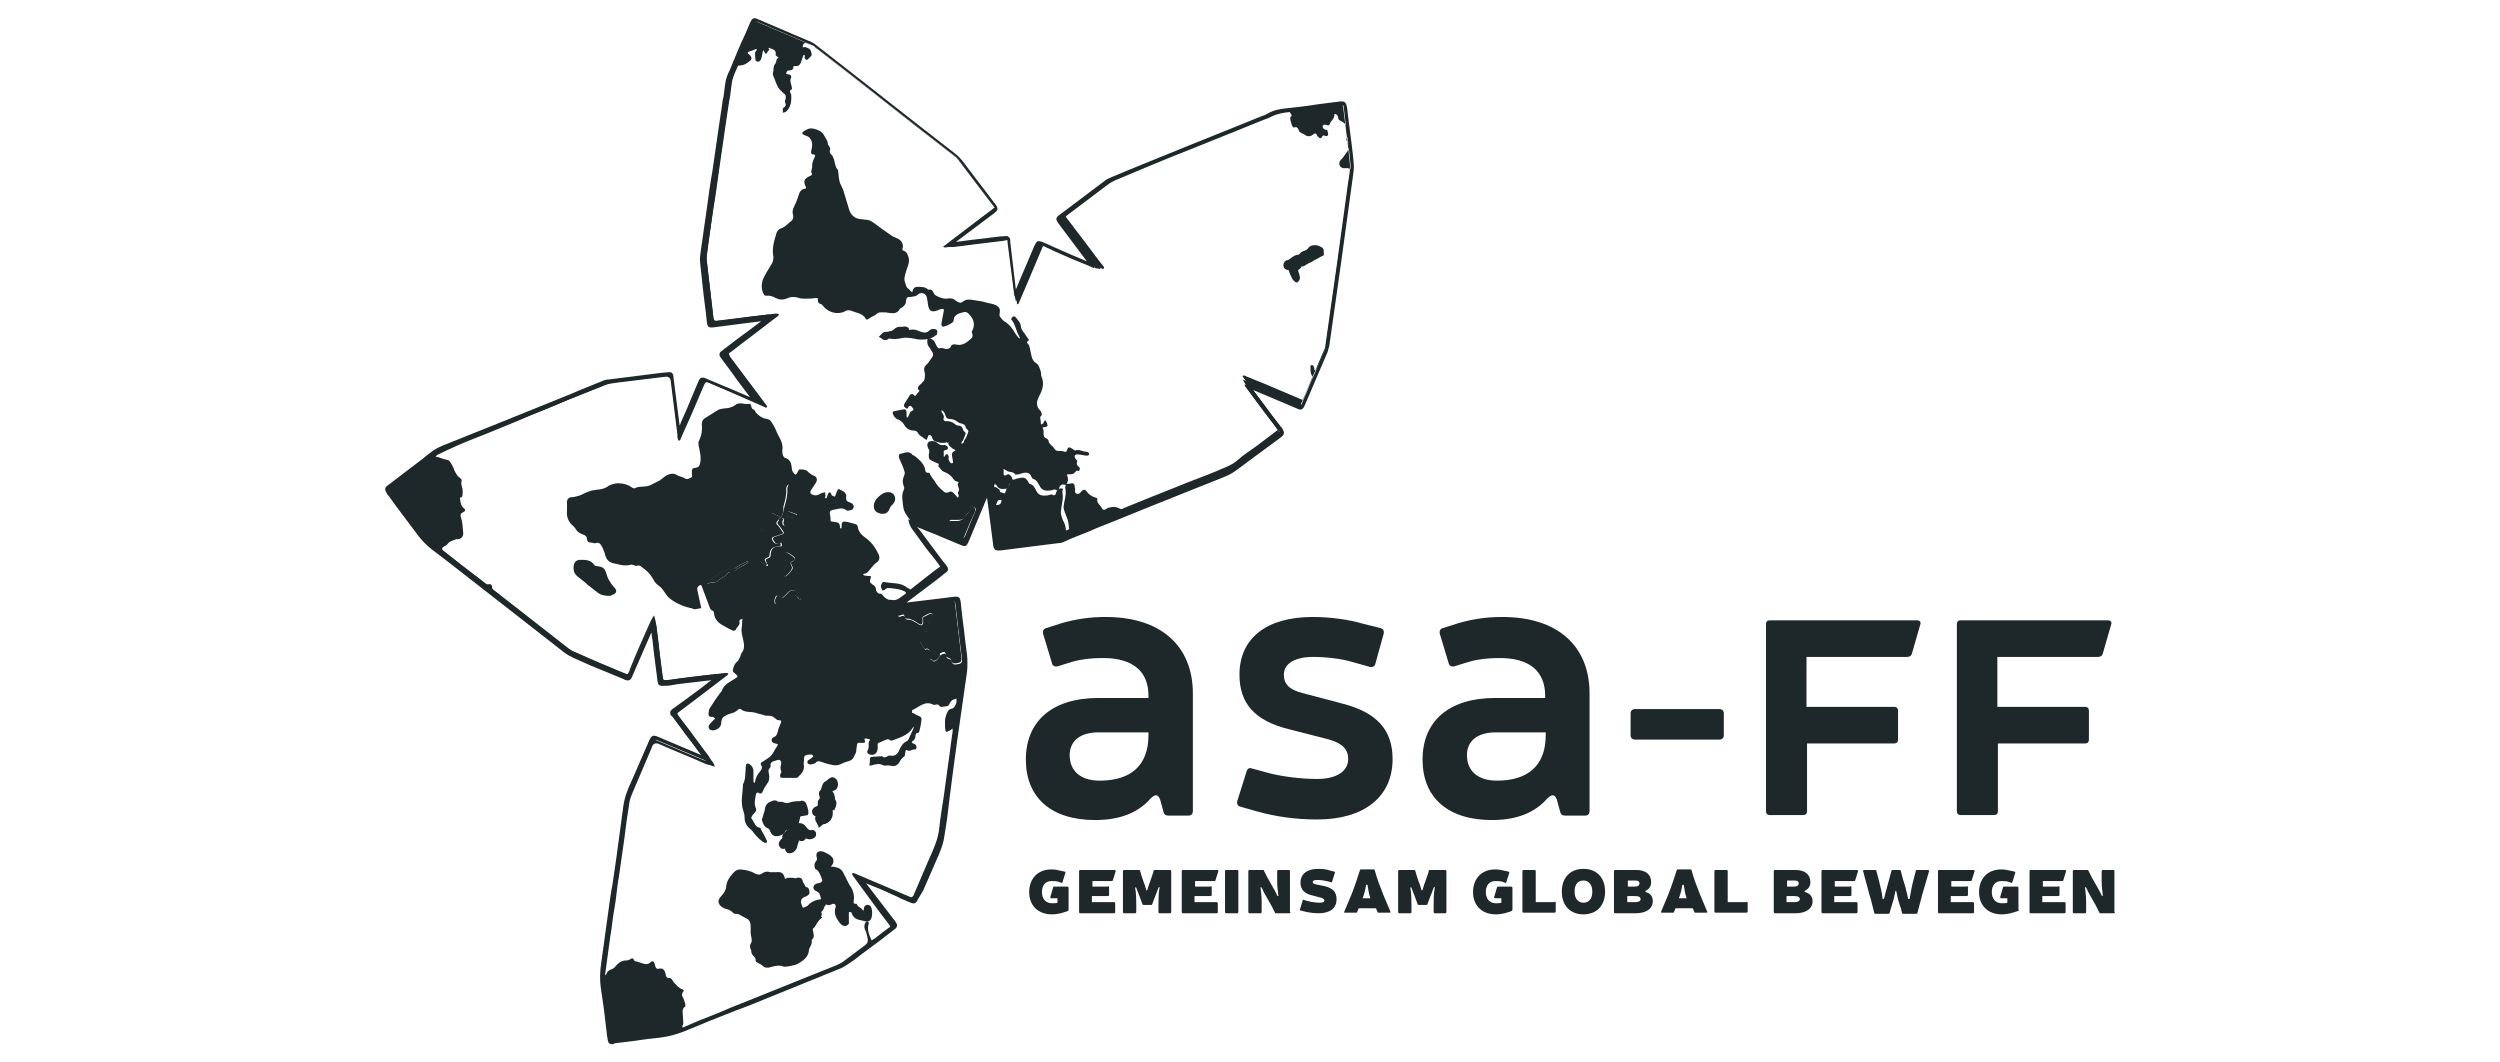 <?xml version="1.0" encoding="UTF-8"?>
<svg xmlns="http://www.w3.org/2000/svg" id="Ebene_1" version="1.1" viewBox="0 0 449.6 191.5" width="200" height="85">
  
  <defs>
    <style>
      .st0 {
        fill: #1e2729;
      }
    </style>
  </defs>
  <path class="st0" d="M117.4,133.4c-.1.1-.1.3-.2.4l-.6,1.4c-.9,2.1-1.8,4.2-2.7,6.2-.5,1.1-1.1,2.7-1.3,4.4-.3,2.5-.7,5-1,7.4l-.2,1.5c-.2,1.6-.5,3.2-.7,4.8-.2,1.5-.4,3-.7,4.5-.2,1.2-.3,2.4-.5,3.6-.3,1.9-.5,3.8-.8,5.8-.3,1.8-.3,3.2-.1,4.6.3,2,.5,4,.8,5.9.1.8.2,1.7.3,2.5v.2c0,.2,0,.3.1.5v.3h.8l2.5-.3c1.8-.2,3.6-.5,5.5-.7,1.5-.2,2.8-.5,4-1,3.1-1.3,6.3-2.6,9.5-3.8,1.7-.7,3.4-1.3,5.1-2,4.6-1.9,9.2-3.7,13.8-5.6.3-.1.7-.3,1-.5.7-.5,1.4-1.1,2.1-1.6l3.5-2.6c.9-.7,1.7-1.3,2.6-2l.2-.2s0-.1-.1-.1c-.2-.3-.5-.6-.7-.9l-.5-.6-5.4-7.2h.8c.1,0,.3,0,.4.1l.9.3c1,.4,1.9.8,2.9,1.2s2,.8,2.9,1.3c.7.3,1.5.6,2.2,1,.1,0,.2.1.3.1.1-.1.1-.3.2-.3l.7-1.7c.9-2.1,1.8-4.1,2.7-6.2l.1-.2c.4-.8.7-1.7.9-2.6.3-1.8.6-3.6.8-5.4l.2-1.7c.2-1.6.4-3.1.6-4.7.3-2,.5-3.9.8-5.9.3-2.3.7-4.7,1-7,.3-1.9.5-3.7.8-5.6.1-1,.1-1.9,0-2.9-.3-2.1-.6-4.3-.8-6.4l-.3-2.7c0-.3-.1-.6-.1-.7,0,0-.3.1-.6.1l-3.2.4c-1.9.2-3.8.5-5.8.7h-.4l-.8-.1.4-.6s0-.1.1-.1c.1-.1.1-.3.3-.4,2.1-1.6,4.2-3.2,6.3-4.7l1.1-.8c.1-.1.2-.1.3-.2-.1-.1-.1-.2-.2-.2-.7-.9-1.3-1.8-2-2.6-.9-1.1-1.7-2.3-2.6-3.5-.1-.2-.2-.3-.3-.4-.3-.4-.7-.9-.9-1.5l-.2-.8,1.3.5c.5.2.9.3,1.4.5,1.1.5,2.3.9,3.4,1.4,1.2.5,2.4,1,3.6,1.5.1,0,.2.1.3.1,0-.1.1-.2.1-.3l2.5-6c.4-.9.7-1.7,1.1-2.6.1-.1.2-.3.2-.4l.5-.7.3.8c.1.1.1.2.2.4,0,.2.1.3.1.5l.2,1.6c.3,2.3.6,4.7.9,7,0,.1,0,.3.1.4h.4c3.4-.4,6.9-.8,10.3-1.3.3,0,.6-.1,1-.3,1.5-.6,3.1-1.2,4.6-1.9,1.3-.5,2.6-1,3.9-1.6,2-.8,3.9-1.6,5.9-2.4l5.5-2.2c3-1.2,6-2.4,9-3.6.4-.2,1-.4,1.5-.8,1.4-1,2.8-2.1,4.2-3.1s2.8-2.1,4.2-3.1c.1-.1.2-.1.2-.2,0,0-.1-.1-.2-.2-.5-.6-.9-1.3-1.4-1.9-.3-.4-.6-.8-.9-1.2-.9-1.3-1.9-2.5-2.8-3.8l-.6-.9c-.1-.1-.1-.2-.1-.3l-.6-1.1,1.4.6,8.9,3.8c.1,0,.2.1.3.1.1-.1.1-.2.1-.3,1.4-3.2,2.7-6.4,4.1-9.6.1-.3.2-.6.2-.9.7-4.9,1.4-9.9,2.1-14.8.7-4.9,1.4-9.7,2-14.6,0-.2.1-.5.1-.7.1-.8.3-1.7.2-2.5-.2-2.5-.6-5.1-.9-7.6-.1-.8-.2-1.7-.3-2.5,0-.1,0-.3-.1-.4h-.4c-1.3.2-2.6.3-3.9.5-1.8.2-3.6.4-5.4.7-1.1.1-2.2.3-3.2.8-.4.2-.8.4-1.2.5-.2.1-.3.1-.5.2l-4.2,1.7c-2.9,1.2-5.8,2.3-8.7,3.5-4.6,1.8-9.1,3.7-13.6,5.6-.4.2-.8.4-1.1.6-1.9,1.4-3.8,2.9-5.7,4.3l-2.4,1.8c-.1,0-.2.1-.2.2.1.1.2.2.2.3l5.8,7.7q.1.1.2.2l.6.9-1.1-.2.1-.4-.2.4c-.1,0-.2,0-.3-.1l-.9-.4c-.9-.4-1.8-.7-2.7-1.1-1.1-.5-2.1-.9-3.2-1.4-.6-.3-1.3-.6-1.9-.9-.1-.1-.3-.1-.4-.2-.1.1-.1.3-.2.4l-1.7,4c-.7,1.6-1.3,3.1-2,4.7-.1.1-.2.3-.2.3l-.6.7-.2-.9c0-.1-.1-.2-.1-.3l-1.2-9.4v-.4h-.3l-.4.1c-1.7.2-3.3.4-5,.6l-3.9.5h-1.4l.6-.8c.1-.1.1-.2.3-.3l7.5-5.7c.1-.1.2-.2.3-.3-.1-.1-.2-.2-.2-.3-2-2.6-4-5.3-6-7.9-.2-.3-.5-.7-.9-1-8.4-6.5-16.7-13.1-25.1-19.6-.2-.2-.5-.4-.8-.5-3.2-1.4-6.4-2.7-9.6-4.1-.1,0-.2-.1-.3-.1,0,.1-.1.2-.1.3-.3.7-.6,1.4-.9,2.1-.8,1.9-1.7,3.8-2.5,5.8-.1.2-.2.5-.3.7-.3.7-.6,1.4-.7,2.2-.1.8-.2,1.5-.3,2.3-.1.4-.1.7-.2,1.1l-.6,4c-.4,2.8-.8,5.6-1.2,8.3-.3,2.2-.6,4.5-1,6.7-.4,2.6-.7,5.1-1.1,7.7v.1c-.1.6-.2,1.2-.1,1.8.3,2.9.7,5.8,1,8.7l.2,1.9v.3h.2c2.1-.2,4.1-.5,6.2-.8l2.5-.3c.3,0,.5-.1.8-.1h.3l.5.1-.1.5c-.1.2-.1.3-.1.4-.1.1-.2.2-.2.2l-2.2,1.6c-1.7,1.3-3.5,2.6-5.2,3.9l-.1.1c-.1,0-.1.1-.2.1.1.1.1.2.2.3.1.1.2.2.2.3l1.5,2c1.3,1.7,2.6,3.5,3.9,5.2.1.1.1.3.1.4l.1.5-.5.1c-.2,0-.3.1-.5,0-.4-.1-.7-.3-1-.4l-2.8-1.2c-1.7-.7-3.3-1.4-5-2.1q-.1,0-.1-.1s0,.1-.1.1c-.7,1.7-1.4,3.3-2.1,5l-1.1,2.5c-.2.5-.4.9-.6,1.4-.1.2-.2.3-.3.3l-.4.4-.3-.5c-.1-.2-.1-.3-.1-.4,0-.2-.1-.4-.1-.6l-1.1-8.8v-.3h-.1l-1.1.1c-3.2.4-6.3.8-9.5,1.2-.3,0-.6.1-1,.3-1.4.6-2.8,1.1-4.2,1.7-1.4.6-2.8,1.1-4.1,1.7-1.9.8-3.8,1.5-5.7,2.3l-5.7,2.3c-3,1.2-6,2.4-9,3.6-.5.2-1.1.5-1.6.9-.4.3-.8.6-1.2.9-.2.2-.4.3-.7.5l-6.3,4.8s-.1.1-.2.1c0,.1.1.1.1.2s.1.1.1.2.1.1.1.2l1.3,1.8c1.2,1.6,2.4,3.2,3.6,4.8.9,1.2,1.8,2.2,2.8,2.9,2.8,2.2,5.6,4.4,8.4,6.5l5.9,4.6c3.2,2.5,6.4,5,9.6,7.5.4.3.8.6,1.4.8.9.4,1.8.8,2.7,1.2.5.2,1,.4,1.4.6l2.2.9c.9.4,1.9.8,2.9,1.2.1,0,.2.1.3.1.1-.1.1-.3.2-.3l3.7-8.8c.1-.1.1-.2.2-.3l.4-.5.3.6c.1.1.1.3.2.4.1.8.2,1.5.3,2.3l.3,2.7c.2,1.5.4,3,.6,4.6v.3h.3c.4,0,.8-.1,1.2-.1l1.2-.2c2.3-.3,4.6-.6,6.8-.8h.5l1,.1-.7.7c-.1.1-.2.2-.3.2-1.6,1.2-3.2,2.4-4.8,3.6-1,.7-1.9,1.4-2.9,2.1l-.1.1q.1.1.2.2c0,.1.1.1.1.1l1.2,1.6c.7.9,1.4,1.8,2.1,2.8.6.8,1.1,1.5,1.7,2.3l.7.9c.1.1.1.2.1.2l.7,1.1-1.2-.4c-.1,0-.2-.1-.3-.1l-8.8-3.7c-.1.2-.2.2-.3.1M109.9,188.2c-.6,0-.8-.2-.9-1,0-.2,0-.3-.1-.5v-.2c-.1-.8-.2-1.7-.3-2.5-.2-1.9-.5-3.9-.8-5.9-.2-1.4-.2-2.9.1-4.8.3-1.9.5-3.8.8-5.8.2-1.2.3-2.4.5-3.6.2-1.5.4-3,.7-4.5.2-1.6.5-3.2.7-4.8l.2-1.5c.3-2.4.7-5,1-7.4.2-1.8.8-3.4,1.4-4.6.9-2.1,1.8-4.1,2.7-6.2l.6-1.4c.4-.9.7-1.1,1.6-.7l7.8,3.3-.1-.1c-.6-.8-1.1-1.5-1.7-2.3-.7-.9-1.4-1.8-2.1-2.8l-1.2-1.6c-.1-.1-.1-.2-.2-.2l-.1-.1c-.2-.2-.2-.4-.2-.6,0-.3.3-.5.4-.6,1-.7,1.9-1.4,2.9-2.1,1.4-1,2.8-2.1,4.1-3.1-2,.2-4,.5-6,.7l-1.2.2c-.4.1-.8.1-1.2.1-1,.1-1.2-.1-1.3-1-.2-1.5-.4-3-.6-4.6l-.3-2.7c-.1-.4-.1-.9-.2-1.3l-3.4,7.8c-.1.3-.3.7-.6.8-.3.1-.7,0-1-.2-1-.4-1.9-.8-2.9-1.2l-2.2-.9c-.5-.2-1-.4-1.4-.6-.9-.4-1.8-.8-2.7-1.2-.6-.3-1.1-.6-1.5-.9-3.2-2.5-6.4-5-9.6-7.5l-5.9-4.6c-2.7-2.1-5.6-4.4-8.4-6.5-1-.8-2-1.8-2.9-3.1-1.2-1.6-2.4-3.2-3.6-4.8l-1.3-1.8-.1-.1c-.1-.1-.1-.2-.2-.3-.4-.7-.4-1,.3-1.5l6.3-4.8c.2-.2.4-.3.6-.5.4-.3.8-.6,1.2-.9.6-.4,1.2-.7,1.7-.9,3-1.2,6-2.4,9-3.6l5.7-2.3c1.9-.8,3.8-1.5,5.7-2.3,1.4-.6,2.8-1.1,4.1-1.7,1.4-.6,2.8-1.1,4.2-1.7.4-.2.8-.3,1.2-.3,3.2-.4,6.3-.8,9.5-1.2l1.1-.1c.3,0,.6-.1.8.1.2.2.3.4.3.9l1.1,8.6c.1-.2.2-.4.2-.5l1.1-2.5c.7-1.7,1.4-3.3,2.1-5,.1-.2.2-.5.5-.6s.6,0,.8.1c1.7.7,3.3,1.4,5,2.1l2.8,1.2c.1,0,.2.1.2.1-1.1-1.5-2.3-3-3.4-4.6l-1.5-2c-.1-.1-.1-.2-.2-.3-.3-.4-.5-.6-.4-.9,0-.3.3-.5.6-.7l.1-.1c1.7-1.3,3.4-2.6,5.2-3.9l1.6-1.2-2.4.3c-2.1.3-4.1.5-6.2.8-.9.1-1.1-.1-1.2-1l-.2-1.9c-.4-2.9-.7-5.8-1-8.7-.1-.7,0-1.4.1-2v-.1c.4-2.6.7-5.1,1.1-7.7.3-2.2.6-4.5,1-6.7.4-2.8.8-5.6,1.2-8.3l.6-4c0-.4.1-.7.2-1.1.1-.7.2-1.5.3-2.3.1-.9.4-1.7.8-2.5.1-.2.2-.5.3-.7.8-2,1.6-3.9,2.5-5.8.3-.7.6-1.4.9-2.1.4-.9.7-1,1.5-.6,3.2,1.4,6.4,2.7,9.6,4.1.4.2.7.4.9.6,8.4,6.5,16.7,13.1,25.1,19.6.4.3.8.8,1.1,1.1,2,2.6,4,5.3,6,7.9.6.8.5,1.1-.3,1.7l-6.8,5.1,3.1-.4c1.7-.2,3.3-.4,5-.6h.4c.5-.1.8-.1,1,.1.3.2.3.5.3,1l1,8.5c.5-1.3,1.1-2.6,1.6-3.8l1.7-4c.2-.4.3-.7.6-.9.3-.1.6,0,1.1.2.7.3,1.3.6,2,.9,1.1.5,2.1.9,3.2,1.4.9.4,1.7.7,2.6,1.1l-5.1-6.8c-.6-.8-.5-1.1.2-1.6l2.4-1.8c1.9-1.4,3.8-2.9,5.7-4.3.4-.3.8-.5,1.3-.7,4.5-1.9,9.1-3.7,13.7-5.6,2.9-1.2,5.8-2.3,8.7-3.5l4.2-1.7c.2-.1.3-.1.5-.2.4-.1.8-.3,1.1-.5,1.1-.6,2.3-.8,3.5-.9,1.8-.2,3.6-.4,5.4-.7,1.3-.2,2.6-.3,3.9-.5,1-.1,1.2.1,1.4,1.1.1.8.2,1.7.3,2.5.3,2.5.7,5.1.9,7.6.1.9-.1,1.8-.2,2.7,0,.2-.1.5-.1.7-.7,4.9-1.3,9.7-2,14.6-.7,4.9-1.4,9.9-2.1,14.8-.1.4-.2.7-.3,1.1-1.4,3.2-2.7,6.4-4.1,9.6-.4.9-.7,1-1.5.6l-7.8-3.3c.9,1.3,1.9,2.5,2.8,3.8.3.4.6.8.9,1.2.5.6,1,1.3,1.5,1.9.5.8.4,1.1-.2,1.6-1.4,1-2.8,2.1-4.2,3.1s-2.8,2.1-4.2,3.1c-.6.4-1.2.7-1.7.9-3,1.2-6,2.4-9,3.6l-5.5,2.2c-2,.8-3.9,1.6-5.9,2.4-1.3.5-2.6,1-3.9,1.6-1.5.6-3.1,1.2-4.6,1.9-.4.2-.8.3-1.2.3-3.4.4-6.9.9-10.3,1.3-1,.1-1.3-.1-1.4-1.1-.3-2.3-.6-4.7-.9-7l-.2-1.4c-.3.6-.5,1.3-.8,1.9l-2.5,6c-.4.9-.6,1-1.5.6-1.2-.5-2.4-1-3.6-1.5-1.1-.5-2.3-.9-3.4-1.4-.3-.1-.6-.2-.9-.4.1.1.2.2.3.3.1.2.3.3.4.5.9,1.2,1.7,2.3,2.6,3.5.7.9,1.3,1.8,2,2.6.6.8.5,1.1-.3,1.6l-1.1.9c-1.9,1.4-3.8,2.9-5.7,4.3,1.7-.2,3.4-.4,5-.6l3.2-.4c1.3-.2,1.5,0,1.6,1.3l.3,2.7c.3,2.1.5,4.3.8,6.4.1,1,.1,2.1,0,3.1-.3,1.9-.5,3.7-.8,5.6-.3,2.3-.7,4.7-1,7-.3,2-.5,3.9-.8,5.9-.2,1.6-.4,3.1-.6,4.7l-.2,1.7c-.2,1.8-.5,3.6-.8,5.4-.2,1-.6,1.9-.9,2.7l-.1.2c-.9,2.1-1.8,4.1-2.7,6.2l-.9,1.5c-.4.9-.7,1-1.6.6-.7-.3-1.5-.6-2.2-1-1-.4-1.9-.9-2.9-1.3-.9-.4-1.8-.7-2.7-1.1l4.6,6c.2.3.5.6.7.9.5.7.3,1.1-.3,1.5-.9.7-1.7,1.3-2.6,2l-3.5,2.6c-.7.6-1.4,1.1-2.2,1.6-.4.3-.8.5-1.2.7-4.6,1.9-9.2,3.7-13.8,5.6-1.7.7-3.4,1.4-5.1,2-3.1,1.2-6.3,2.5-9.4,3.8-1.3.5-2.7.9-4.2,1.1-1.8.2-3.6.4-5.5.7l-2.5.3c-.1,0-.3,0-.4.1-.1.1-.2.1-.3.1"/>
  <path class="st0" d="M143.7,108.2c0-.2.1-.3,0-.4-.3-.5-.6-.9-.9-1.4h-.4c-.8,0-1.1.7-1.6,1.1-.2.2-.3.3-.6.1-1-.4-.8-.3-1.1.5v.2c0,.2,0,.4.1.5.2.1.4.1.6,0,.3-.1.6-.4,1-.5.5-.2,1-.3,1.3-.8s.6-.3.9-.1c.2.1.3.3.4.5.1.1.2.2.3.3M142.7,100.9c0-.1.1-.2.1-.3,0-.2-1.2-1.1-1.5-1-.1,0-.2.1-.2.2-.1.2-.1.5-.1.7.2.7.4,1.4-.1,2.1-.1.2-.1.4-.1.7,0,.2.1.4.2.6.2-.1.4-.2.5-.3.2-.2.4-.5.6-.7.3-.3.4-.6.1-1-.2-.4-.2-.6.3-.8,0,0,.1-.1.2-.2M127,105.2h.1c.6-.3,1.3,0,1.9-.6.5-.5,1.2-.6,1.6-1.2.1-.2.4-.3.6-.3.5,0,.8-.2,1.1-.5.2-.2.5-.3.7-.4.4-.2.8-.4,1.2-.7.1,0,.1-.2.1-.3-.1,0-.2-.1-.2,0-.7.4-1.5.7-2.1,1.2-.3.2-.5.3-.8.3-.4,0-.8-.1-1.1.1-1.1.7-2.1,1.3-3,2.3-.1,0-.1.1-.1.1M175,91.4c-.4-.3-.5-.3-.6.2,0,.2-.1.4-.2.6-.2.3-.6.5-.7.8-.3.6-.7.7-1.3.7h-1.1c-.3,0-.4,0-.5.3-.1.4-.1.7-.2,1.1-.1.3-.4.6-.3.7.1.2.5.3.8.4.6.3,1.2.5,1.8.7.4.1.6.1.8-.4.6-1.5,1.2-3,1.8-4.4.2-.3.1-.5-.3-.7M168.9,118.3s0-.2.1-.2c.2-.1.5-.3.8-.3.1,0,.3.3.3.5,0,.3.1.4.3.4.2.1.6.2.6.4.1.8.7.7,1.2.6q.8-.1.7-.9c-.4-3.4-.8-6.7-1.2-10.1-.1-.4-.2-.5-.6-.4-2.6.3-5.2.7-7.8,1-.4.1-.9.1-1.3.2-.1,0-.3.2-.4.3-.1.3-.2.6-.2,1,0,.3.1.5.5.3.2-.1.6-.2.7.1.1.4.2.5.7.5.3,0,.6.1.9.3.4.2.7.4,1,.6.4.2.6.1.7-.4v-.3c0-.3-.2-.7.3-.8.3-.1.7-.4,1-.5s.6.3.4.6c-.3.4-.6.8-.5,1.3,0,.1-.1.2-.2.3-.5.3-.5.7-.3,1.2.3.9,0,1.2-.9,1.4-.3.1-.6.1-.2.5.2.2.3.6.5.9.1.1.2.3.3.3.3-.2.7,0,.8.2.1.3.2.6.1,1,0,.2-.3.5.2.6.2,0,.2.4.6.3.4-.2.6-.5.9-.9M112.1,121.5c.4.2.6,0,.7-.3.1-.2.2-.3.2-.5,1.2-3,2.5-5.9,3.8-8.8.2-.4.4-.7.6-1,.1.4.2.8.3,1.2.4,3.3.8,6.6,1.2,9.9q.1.7.8.6c3-.4,5.9-.7,8.9-1.1.6-.1,1.3-.2,1.9-.2.1,0,.2,0,.3.1-.1.1-.1.2-.2.3-2.1,1.6-4.2,3.2-6.3,4.8-.8.6-1.6,1.2-2.4,1.8-.4.3-.4.4-.1.9,1.9,2.5,3.8,5,5.6,7.5.3.5.9.8.9,1.5-.5-.2-1.1-.4-1.6-.5-.1,0-.1-.1-.2-.1-2.7-1.2-5.5-2.3-8.2-3.5q-.9-.4-1.3.5v.1c-1.1,2.5-2.1,5-3.2,7.5-.3.7-.6,1.4-.8,2.1-.4,2.4-.7,4.7-1,7.1-.3,2.1-.6,4.2-.9,6.3-.4,2.1-.5,4.2-.9,6.3-.3,1.6-.4,3.2-.7,4.8-.3,2.2-.6,4.4-.9,6.6v.4c.1-.1.2-.2.2-.2.1-.5.4-.7.9-.9.3-.1.6-.3.8-.6.5-.6,1.1-1,1.9-1,.3,0,.6-.1.8-.3.3-.1.4-.1.5.1.1.3.3.4.6.4.3.1.6.2.9.3.6.2,1.1.3,1.6-.2.3-.3.6-.1.7.3,0,.1.1.3.1.4.1.4.3.6.6.5.9-.2,1.1.3,1.3,1,0,.1,0,.3.1.4.1.1.2.3.3.3.6-.2.8.4,1,.7.5.5.9,1.1,1.6,1.3.3.1.3.3.1.5-.3.4-.2.6,0,1,.2.3.3.8.4,1.1,0,.2.1.5,0,.5-.7.5-.4,1.2-.4,1.9,0,.6.2,1.1-.1,1.6v.3c.1,0,.2-.1.3-.1.9-.4,1.9-.8,2.8-1.2,1.8-.7,3.6-1.4,5.4-2.2,1.8-.7,3.7-1.5,5.5-2.2,2.7-1.1,5.5-2.2,8.2-3.3,1.8-.7,3.7-1.5,5.5-2.2.4-.2.9-.4,1.3-.7,1.1-.8,2.1-1.6,3.2-2.4.5-.4,1.1-.7,1.2-1.2.1-.5-.2-1.2-.3-1.8,0-.1-.2-.2-.2-.4-.2-.4-.1-1.1.2-1.3.1-.1.3-.1.4-.1,0,0,.1.2.1.3-.2.6-.2,1.2,0,1.8.1.4.3.8.5,1.3.3-.2.7-.4,1-.7.7-.5,1.4-1.1,2.1-1.6.2-.1.4-.1.1-.5-1.1-1.4-2.2-2.9-3.3-4.4s-2.2-3-3.3-4.5c-.1-.1-.1-.2-.1-.4.1,0,.3-.1.4,0,.9.4,1.7.7,2.6,1.1,2.4,1,4.9,2.1,7.3,3.1.4.2.6.1.8-.3.1-.2.1-.3.2-.5.8-1.9,1.6-3.7,2.4-5.6.9-2,1.8-3.9,2-6,.2-1.9.5-3.7.8-5.6.3-2,.5-3.9.8-5.9.3-1.9.5-3.9.8-5.8v-.6c-.1.1-.3.2-.4.3-.1.1-.3.1-.4.2-.3.2-.5.1-.5-.2-.1-1-.2-2.1.3-3.1.1-.3.4-.7.6-.7.7-.1.9-.6,1.1-1.2v-.7c-.3.1-.6.2-.8.3-.2.2-.4.5-.5.7-.1.3-.3.4-.6.4-.4,0-.9.3-1.2-.1-.3-.5-.8,0-1.1-.2-1.5-.8-2.6.5-3.8,1v.5c.4,0,.7.4,1.1.5.5.2.6.3.6.7-.1.7-.2,1.4-.4,2.1,0,.1-.2.3-.2.3-.4,0-.5.2-.5.6,0,.2-.1.5-.3.7-.4.3-.5.4-.1.6.1.1.3.1.4.2s.2.3.2.5-.2.4-.2.4c-.5-.2-1,.5-1.5.1-.2-.1-.2,0-.3.2-.1.4,0,.9-.3,1-.4.3-.6.6-.8,1-.4.6-.9.8-1.6.6-.4-.1-.7,0-1.1,0-.3-.1-.7-.3-1-.3s-.6.1-.8.1c-.3.1-.6.2-.9.2,0-.3.1-.6.1-1s0-.6.5-.6c.6,0,1.1-.1,1.7-.1.6.6,1-.3,1.5-.1h.1c.6.1,1.1-.2,1.4-.8.3-.7.6-1.4,1.4-1.8.3-.1.5-.6.6-.9.2-.4.4-.9.6-1.3,0-.1.1-.2.1-.4-.1.1-.2.1-.2.2-.8,1.3-2.2,1.7-3.5,2.2-.2.1-.5.1-.6,0-.3-.3-.6-.1-.9,0-.3.1-.6.3-.9.4-.4.1-.5.3-.4.6v.5c-.1.9-.6,1.3-1.4,1.1-.4-.1-.6-.4-.4-.8.4-.6-.1-1.3.4-1.8l-.1-.2c-.3,0-.5-.1-.8-.1l-.1.2c.3.6,0,.6-.5.6-.8-.1-.8,0-.9.8-.1.4,0,.8-.2,1.1-.3.5-.4,1.1-1,1.3-.5.2-1.1.3-1.6.6-.6.3-1.2.3-1.9.1-.6-.1-1.1-.3-1.7-.5-.4-.1-.7-.2-1,.2-.2.2-.6.2-.9.3-.1,0-.4-.1-.5-.2-.1-.1-.1-.4,0-.5.2-.2.5-.3.7-.5l.3-.3c-.1-.1-.2-.3-.3-.3-.4,0-.9,0-1.2.2-.2.1-.2.7-.2,1s-.1.5,0,.8c.1.9-.5,1.5-1.1,2.1-.1.1-.2.1-.3.1h-2.5c-.4,0-.5-.3-.3-.8.1-.1.2-.3.1-.4-.2-.5-.1-.9,0-1.4.1-.4-.3-.8-.7-.6-.5.2-1.4.2-1.2,1.1,0,.1-.1.2-.1.3-.4.3-.3.7-.2,1.1.1.6.1,1.2-.3,1.7-.3.4-.6.9-.8,1.4-.1.3-.3.5-.6.4-.6-.4-.6.1-.7.4-.1.7-.3,1.4,0,2.2.2.3.1.7-.3,1-.2.2-.4.5-.5.8,0,.1.2.3.3.5.3.5.5,1.2,1.3,1.3.1,0,.1.1.1.2.4.7.8,1.4,1.1,2.1.1.1,0,.3,0,.4h-.4c-.7-.4-1.3-1-1.8-1.6-.2-.3-.5-.7-.8-.9-.7-.6-1-1.2-1-2.1,0-.4-.1-.8-.2-1.1-.6-1.6-.1-3.2-.1-4.8.5-.9.4-1.9.5-2.8,0-.3,0-.5.1-.8,0-.1.2-.2.3-.2.6.2,1,.8,1,1.4v1.9c0,.1.1.1.2.2q.1-.1.1-.2c.1-.8.5-1.4,1-2,.2-.2.3-.7.2-.8-.4-.5-.1-.7.3-.9.6-.4,1.2-.7,1.6-1.3.3-.4.5-.9.8-1.3.3-.4.3-.5-.3-.6-.3-.1-.6-.2-.6-.5-.1-.4.2-.6.5-.7.4-.2.5-.6.6-1,.1-.5.3-.9.5-1.4.1-.3.3-.6-.4-.6-.4,0-.7-.6-1.2-.7-.4-.2-1,0-1.4-.2-.5-.2-.9-.2-1.4-.4-.9-.3-2,0-2.8-.7-.1-.1-.4,0-.5.1-.4.5-1,.6-1.6.8-.7.3-1.4.5-1.4,1.6,0,.9-1.1,1.5-1.8,1.3-.4-.1-.6-.5-.4-.9.2-.3.5-.6.8-.9l.3-.3c-.1-.1-.3-.2-.4-.3h-.3c-.4,0-.5-.2-.5-.6.1-.3,0-.6.2-.9.6-.9,1.2-1.9,1.9-2.8.1-.1.2-.2.3-.4.4-1.2,1.5-1.6,2.4-2.2.5-.3.6-.4.1-.8-.2-.2-.6-.4-.5-.8.1-.5.3-1,.6-1.3.4-.3.5-.6.7-1,.1-.3.2-.7.4-.9.3-.4.3-.8.3-1.3-.1-1.1-.6-2.1-.4-3.2.1-.4,0-.8.1-1.2v-.3c-.1.1-.3.1-.4.2s-.2.3-.1.4c.1.6-.5.9-.7,1.4,0,.1-.3.2-.4.2-.7-.3-1.4-.7-2.1-1.1-.7-.4-1.3-1.1-1.4-2,0-.2-.1-.5-.2-.5-.6-.2-.6-.8-.8-1.2-.4-1.1-.8-2.1-1.2-3.2-.1-.3-.2-.3-.4-.2-.4.2-.5.5-.4.9.2.8.3,1.5.5,2.3.1.3.1.6.2.9-.4.1-.7.1-1.1.2-.1,0-.3,0-.4-.1-1.4-.3-2.8-.8-4-1.7-.9-.6-1.2-1.7-2-2.3-.4-.3-.9-.7-1.1-1.2-.4-.7-.9-1.4-1.6-1.9-.5-.3-.8-.9-1.5-.6-.1,0-.3-.1-.4-.1-.2-.1-.5-.2-.7-.1-1.1.3-2.1-.1-3.1-.3-.8-.2-1.2-.7-1.4-1.4-.1-.5-.3-.9-.5-1.4-.3-.5-.5-1.1-1.3-.8-.2.1-.4-.1-.7-.1-.5,0-.8-.2-.8-.7,0-.4-.4-.7-.8-.8-.5-.2-.9-.4-1.2-.9-.2-.4-.6-.7-.9-1-.6-.7-.8-1.5-.7-2.4v-1.2c-.1-.7.2-1.2.9-1.2.5,0,.9-.2,1.4-.3.7-.3,1.4-.7,2.2-.9.9-.2,1.9-.1,2.8-.7.2-.2.5-.3.8-.4s.7-.2,1.1-.2c.9,0,1.7.2,2.4.7.2.1.5.3.6.2.9-.5,2-.1,2.9-.6.7-.4,1.4-.6,2-1.1.2-.2.5-.4.8-.6.6-.3,1.2-.5,1.9-.1.4.3,1,.3,1.4.6.5.3.8,0,1.1-.1.4-.2.2-.5.2-.8,0-.8,0-.9.7-1,.6-.1.7-.4.8-.9.2-.9,0-1.8-.2-2.7-.1-.4-.2-1,0-1.3.5-1,.6-2,.5-3,0-.5.2-.8.5-1,.8-.5,1.6-1,2.4-1.5.3-.2.7-.2,1.2-.3.6,0,1.4-.2,1.9-.6.4-.3.7-.3,1.1-.3s.8.2,1.3.1c.7-.2.3.8.9,1,.2,0,.3.3.4.5.5.6,1.2,1.1,2,1.2.6.1.7.3,1,.8.4.6.7,1.3,1,2,.5.9,1,1.8.8,2.9,0,.2,0,.5.1.8.1.2.2.5.4.5.9.3,1.1.9,1.2,1.7,0,.4.1.8.4,1.1.3.3.4.3.6-.1.1-.2.3-.6.4-.6.5,0,1.1,0,1.4.3.4.4.7.6,1.1.8.7.2.8.8.4,1.4-.3.4-.5.8-.8,1.2-.3.5-.1.8.4.9.5.2.9,0,1.4-.3.2-.1.5-.1.7-.2,0,.2.1.5.1.7,0,.1-.1.1-.1.2s.1.2.1.2c.1,0,.2,0,.2-.1.1-.3.2-.6.3-.8.1-.2.5-.2.5.1.1.4.4.4.7.5.1-.2.1-.4.2-.5,0-.1,0-.2.1-.3.2-.6.3-.7.9-.3.1.1.3.1.4.2.1.1.3.3.4.5.1.4-.1.8.1,1.1.2.3.6.3.9.5.6.4.4,1,0,1.2-.3.1-.8.2-.9.1-.8-.7-1.7-.2-2.5-.1-.5.1-.6.3-.5.9.1.3.1.6.1.9s.1.3.3.3.4.1.6.1c.5,0,.8.3.8.9v.1q.1.1.2.2c0-.1.1-.2.1-.3v-.3c0-.5.1-.7.6-.7.7.1,1.3.3,2,.5.1,0,.3.3.3.4.1,1,.8,1.6,1.5,2.1,1.1.8,1.8,1.9,2.3,3,.2.5.1,1-.3,1.3-.5.3-.8.8-1.2,1.2-.3.4-.6.9-1.2.9,0,0-.1.1-.1.2l.1.1c.2,0,.4.1.6.1.7,0,.8,0,.6.5s-.1.7.3,1c.4.2.7.5.7,1,0,.3.4.8.9.7.1,0,.3.3.4.4.2.3.9.8,1.3.7h.1c1.1.3,1.7-.5,2.5-1,.2-.1.3-.3,0-.5-.8-.4-1.7-.5-2.6-.6-.4,0-.7-.1-1,.3-.1.1-.5.1-.5.1-.1-.3-.3-.7-.2-.9.1-.2.2-.7.6-.6,1.4.3,3,0,4.2,1.1.1.1.2,0,.3.1.1.2.2.2.4,0,1.8-1.4,3.5-2.8,5.3-4.1.4-.3.3-.5.1-.8-.7-.9-1.4-1.8-2-2.7-.2-.2-.3-.3-.5-.3-.4.1-.5-.1-.6-.5-.1-.5-.3-1-.6-1.4-.6-.9-1.3-1.6-1.9-2.5-.6-.8-1.2-1.5-1.3-2.5s-.4-2,.1-3c.1-.2.1-.5,0-.7-.3-.7-.2-1.3.1-2,.1-.2.1-.5,0-.7-.2-.7-.5-1.4-.8-2-.1-.2-.2-.5-.2-.7,0-.1.1-.4.2-.4.8-.1,1.6-.7,2.3.2.1.1.3.1.4.2.7.6,1.5,1.2,1.8,2.2.1.3,0,.9.7.8.1,0,.2.1.2.2.2.5.5.8.8,1.2.4.8,1,1.4,1.6,1.9.3.3.6.4,1,.2.3-.2.7-.1.9.2.3.3.5.5.7.8.5-.3-.1-.7.1-1,0-.1.1-.1.1-.2.3-.5-.5-1,0-1.6-.1,0-.1-.1-.2-.1-.5,0-.7-.4-1-.8-.2-.2-.4-.4-.7-.6s-.7-.3-1-.5-.5-.6-.8-.9c.3-.5-.1-.5-.4-.6l-.6-.3c-.2-.1-.5-.2-.6-.4-.1-.2-.1-.5-.1-.8.1-.4.2-.7-.1-1.1-.4-.8,0-1.4.8-1.3.3,0,.6.1.8.3.4.4.9.5,1.4.4.1,0,.4.2.5.3.1.2.1.5-.3.6-.2,0-.5.1-.4.4v.8c.1,0,.2,0,.2-.1.1-.3.3-.4.5-.3.1.1.2.3.2.5s-.1.4,0,.5c.1.2.3.6.5.6.5,0,.2-.5.2-.7s-.1-.4-.1-.6c-.1-.4,0-.7.4-.9.3-.1.2-.2,0-.3-.3-.1-.5-.3-.7-.5-.4-.3-.5-.6-.2-1v-.3c.5-.7.9,0,1.3.2.3.1.5.4.8.5.6.2.5-.5.7-.7.3-.3.4-.8.6-1.3.2-.4-.3-.5-.4-.8-.1-.5-.4-.7-.9-.8-.2,0-.4-.1-.5-.2-.5-.4-1-.6-1.6-.6-.3,0-.5-.2-.6-.4-.1-.3-.2-.6-.4-.9-.1-.1-.3-.2-.4-.3,0,.2,0,.4.1.5.4.5.5,1-.1,1.5-.3.3-.1.6.2.9.3.2.5.5.4,1-.1.6.1.7.8,1.2.1.1.1.3.2.4-.9.6-1.8.5-2.8.1-.5-.2-.4-.7-.7-1-.1-.1-.2-.1-.3-.1s-.2.1-.2.2c-.1.2-.2.5-.3.7-.3-.2-.5-.3-.7-.5-.3-.2-.7-.4-.8-.7-.2-.4-.5-.5-.8-.5-1,0-1.5-.6-1.9-1.3-.1-.2-.8-.7-.9-.7-.4,0-1.1-.9-1-1.3,0-.1.2-.2.3-.2.5-.1,1-.2,1.5-.3.5-.1.6,0,.7.5v.7c0,.1,0,.2.1.3.1-.1.1-.2.2-.2.2-.4.3-.9.6-1,.7-.3.1-.6.1-.7-.2-.3-.5-.4-.7,0-.1.3-.3.3-.5.1-.2-.2-.4-.3-.2-.7.3-.5.7-1.1,1-1.6.2-.2.5-.3.7,0,.2.2.3.2.4,0,.2-.2.3-.4.5-.6s.1-.3-.1-.4c-.1,0-.1-.4,0-.5.2-.3.5-.5.7-.7.1-.2.3-.3.4-.5.1-.5.2-1.1,0-1.6-.1-.5,0-.8.3-1.1.5-.4.7-.9,1.1-1.4.3-.4.2-.7,0-1-.2-.4-.5-.8-.7-1.1s-.2-1.1-.1-1.3c.2-.2.9.1,1.2.5.2.3.3.7.5,1,.1.1.3.3.4.3.4-.2.8,0,1.2.1.3,0,.7-.1.8-.3.2-.6.7-.6,1.1-.5.9.2,1.6-.2,2.2-.7.5-.4.9-.7.6-1.4-.1-.1,0-.4.1-.5.4-.9.3-1.8-.4-2.6-.5-.6-.7-.8-1.4-.6s-1.5.4-1.6,1.3c0,.4-.2.5-.5.7-.4.2-.7.4-1.1.5-.5.2-.7-.1-.6-.6.1-.7.3-1.4.4-2.1.1-.4-.1-.5-.5-.4-.3.1-.6.2-.8.3-.9.3-1.3,0-1.5-.9-.1-.5-.1-.9-.2-1.3-.1-.9-1-1.3-1.7-.7-.4.4-.8.3-1.2.4-.7,0-.8.1-.9.7,0,.6-.3.9-.7,1.2-.2.1-.4.2-.5.4-.4.7-1.1.7-1.8.6-.2,0-.4-.1-.7-.1-.5,0-1.2-.1-1.5.2-.4.4-.9.5-1.3.8-.2.1-.4.3-.6.3-.1,0-.2-.3-.4-.5s-.4-.4-.7-.5c-.4-.2-.9-.3-1.4-.5s-.9-.3-1.4,0c-1.3.7-3,.2-3.9-.9-.1-.1-.2-.3-.4-.4-.5-.1-.6-.4-.6-.8.1-.3-.1-.3-.3-.3-.3,0-.6.1-.9.1-.7,0-1.6.1-2.2-.1-.8-.3-1.6-.2-2.2.1-.8.3-1.4.2-2-.1-.5-.3-1.1-.5-1.7-.4-.1,0-.4-.1-.4-.2-.5-.9-.5-1.8-.2-2.7.4-1,1-1.8,1.5-2.7.3-.4.4-.9.4-1.4-.3-1.4.1-2.8.5-4.1.1-.5.4-.9,1-1.1.6-.2,1-.7,1.5-1.1.5-.3.7-.8.5-1.4-.1-.5,0-.9.2-1.3.3-.6.6-1.3.8-2,.2-.6.4-1.2,1.2-1.3.2,0,.3-.2.1-.4-.4-.9-.3-1.3.6-1.8.2-.1.7-.2.5-.6s.1-.8.1-1.2c-.1-.4.1-.9.3-1.4.2-.4.5-.8-.3-.8-.1,0-.2-.2-.2-.3,0-.2,0-.4.1-.7.2-.8.1-1.4-.4-2-.3-.3-.6-.3-1-.5-.3-.1-.4-.4-.1-.6.6-.4,1.1-.7,1.9-.5.8.2,1.5.5,1.9,1.3.2.4.6.9.6,1.3,0,.5.6.7.4,1.2-.1.2,0,.7.2.8.8.8.5,2,1.2,2.8.1.1.1.4.1.5.1.8.1,1.6.5,2.3.2.4.4.8.5,1.2.3,1,.6,2,.9,3,.3,1.1,1,1.8,2.2,1.9.3,0,.6.1.9.1.5,0,.9.2,1.3.5,1.1.8,2.3,1.7,3.5,2.5.2.1.5.2.7.3.8.3,1.3,1,1.1,1.8-.1.3-.1.4.2.5.6.2.7.7.9,1.3.2,1-.4,1.9-.6,2.8-.1.5-.3.9-.1,1.5.2.5.2,1,.7,1.3.2.1.2.3.4.4.1.1.2.1.2.2,0-.1.1-.2.1-.3q.2-.8,1.1-.7c.6,0,1.2,0,1.7.5h.2c.4-.1.5.1.7.4.1.2.2.5.4.6.7.4,1.4.7,2.2.6.6-.1,1.1,0,1.5.4.4.3.8.5,1.2.2.7-.6,1.4-.4,2.1-.3.7.1,1.4.2,2.1.4.6.2,1.2.2,1.8.5s.8.7.7,1.3c0,.2-.1.5,0,.7.2.3.5.7.8.9.9.5,1.5,1.3,2,2.2.2.3.4.5.6.8,0,0,.1.1.2.1v-.2c-.1-.1-.1-.3-.2-.4-.5-.9-.6-2-1.3-2.8-.1-.1.1-.4.2-.5.1-.1.4-.1.5,0,.4.5,1,1.1,1,1.7.1.8.7,1.2,1,1.8.2.4.8.6.1,1,0,0,0,.2.1.3.4.3.4.8.5,1.2.2.8.2,1.8,1,2.3.6.4.7,1,.9,1.6.1.2,0,.5.1.8.6,1.3.2,2.5-.4,3.6-.5,1-.6,1.8.2,2.6.2.2.3.7.3.8-.6.4-.1,1-.2,1.5q0,.1.1.2c.1,0,.2-.1.3-.2.1,0,.1-.1.1-.2.1-.1.2-.3.3-.4.1.2.2.3.3.5.2.6.2.7-.6.8-.1,0-.2.1-.2.1.5.6-.2,1.6.7,1.9.2.1.4.3.4.5.1.6.7.8,1,1.3.4.7,1,.4,1.5.5.1,0,.3.1.4.1.3.1.3,0,.4-.2.2-.7.4-.7,1-.3.2.1.4.3.5.3.7-.3,1.3.2,1.9.2.3,0,.7.2.6.5-.1.3-.4.2-.7.2-.5-.1-1-.2-1.4-.2-.5,0-.6.3-.4.7.1.2.4.4.4.5-.3.6,0,.8.4,1.2.1.1,0,.4-.1.6-.6-.3-.7.4-1.1.5-.4.1-.7.1-1.1.1.1.3.2.7.2,1s-.2.6-.4.9q-1-.3-1.2.6v.2c-.1.1-.3.2-.4.2-.4-.4-.8,0-1.2,0-.8.1-1.5,0-1.9-.8-.3-.5-.5-1.1-1.2-1.3-.1,0-.2-.2-.3-.4-.3-.8-1-.8-1.7-.6-.3.1-.5.2-.8.2-.1,0-.4.1-.4,0-.4-.6-1.1-.3-1.6-.7-.1-.1-.4-.2-.5-.3v.9c0,.4.2.4.5.2.5-.3.6,0,.9.3.2.3.2.5,0,.7-.2.3-.4.6-.5,1s-.3.5-.6.5c-.7.1-1.3,0-1.6-.7,0-.1-.2-.1-.4-.1v.4c0,.1.2.1.3.1.3.2.7.4.7.6,0,.5.5.3.7.5.1.1.1.3.1.4,0,.4-.2.8-.7.8-.6,0-.5.4-.7.7-.1.2,0,.4,0,.6.2,1.8.5,3.7.7,5.5,0,.4.2.4.6.4,3.4-.4,6.7-.8,10.1-1.3.5-.1.9-.3,1.4-.5.1,0,.3-.1.3-.2-.1-.7-.1-1.4-.4-2-.2-.6-.6-1.4-.6-1.9.1-1.2.6-2.3.3-3.5,0-.2.1-.4.1-.7.4,0,.7,0,1.1-.1.3,0,.4.1.5.4,0,.2,0,.4.1.6,0,.3-.2.7.3.9.4.1.6-.2.8-.4,0-.1.1-.1.2-.2.3-.2.5-.2.7.1.4.6,1,1,1.7,1.2.1,0,.4.2.3.2-.2.7.4,1,.7,1.5.3.6.5.6,1.1.2.1-.1.2-.1.3-.1.6-.2,1.2-.2,1.8.1.3.2.5.2.8,0,3.2-1.3,6.4-2.6,9.7-3.9,2.4-1,4.7-1.8,7.1-2.8,1.3-.6,2.7-1,3.8-2s2.3-1.7,3.5-2.6,2.4-1.8,3.7-2.8c.5-.4.5-.6.1-1.1-2-2.7-4.1-5.4-6.1-8.1-.1-.1-.2-.3-.3-.4v-.2c.1,0,.2-.1.3,0,1.2.5,2.5,1,3.7,1.5,2.2.9,4.4,1.9,6.6,2.8.3.1.3,0,.4-.2.4-1.1.9-2.1,1.4-3.2.2-.4.3-.6,0-1-.2-.4-.2-1-.2-1.5,0-.1.1-.3.1-.3.1,0,.3,0,.4.1.1.1.1.3.2.5v.3c.1,0,.2-.1.3-.1.1-.2.3-.4.4-.7.5-1.2,1.1-2.5,1.6-3.7.1-.4.2-.8.3-1.2.3-1.9.5-3.8.8-5.7.4-2.5.7-5,1.1-7.6.1-.8.3-2.3.9-7,.4-3.1.9-6.2,1.3-9.3.1-.9,0-1-.8-1.1h-.3c-.4.1-.8-.1-1-.4-.2-.4-.1-.8.2-1.1.4-.4.7-.9,1-1.3.5-.6.6-1.4.2-1.9-.3-.4-.3-.6,0-.9s.2-.6.2-.9c-.1-1-.7-1.7-1.6-2.1-.2-.1-.3-.3-.3-.5-.1-.3-.1-.5-.4-.6-.2-.1-.3-.1-.3,0,.1.8-.6,1.1-.8,1.7-.1.4-.4.3-.7.2-.3-.1-.6,0-.6.3s.3.6.7.6h.1c.1.3.2.6.2.8s-.2.4-.5.3c-.4-.2-.5-.1-.7.3,0,.1-.2.1-.3.1-.2-.1-.4-.3-.5-.5-.2-.5-.5-.4-.8-.1q-.7.5-1.4,0c-.4-.3-.9-.3-1.1-.8-.1-.3-.3-.8-.9-.5,0,0-.2-.2-.3-.3-.1-.3-.2-.7-.3-1,0-.2-.1-.5,0-.6.4-.3.1-.5,0-.7-.2-.3-.3-.4-.7-.4-1,.1-1.8.5-2.7.8-3,1.2-5.9,2.4-8.8,3.6-2.7,1.1-5.5,2.2-8.2,3.3-3.2,1.3-6.3,2.5-9.5,3.8-.8.3-1.7.7-2.4,1.2-1.9,1.3-3.6,2.7-5.5,4.1-.9.7-1.7,1.3-2.6,2q-.2.2,0,.4c1.3,1.7,2.5,3.3,3.8,5,1,1.3,1.9,2.6,2.9,3.8.1.1.1.3.1.4-.1,0-.3.1-.4,0-.9-.4-1.8-.8-2.7-1.1-2.4-1-4.9-2.1-7.3-3.1-.3-.1-.5,0-.6.2-.1.1-.2.3-.2.4-1,2.4-2,4.7-3,7.1-.4.9-.8,1.9-1.2,2.8,0,.1-.2.1-.2.2,0-.1-.1-.1-.1-.2,0-.3-.1-.5-.1-.8-.4-3.2-.8-6.4-1.2-9.5,0-.2-.1-.5-.1-.7q-.1-.6-.7-.5c-.2,0-.4,0-.6.1-3.1.4-6.3.8-9.4,1.2-.3,0-.6.1-.9.1-.1,0-.2-.1-.3-.1.1-.1.1-.2.2-.2,2.1-1.6,4.2-3.2,6.3-4.8.8-.6,1.6-1.2,2.4-1.8.3-.2.4-.4.1-.8-1.9-2.5-3.7-5-5.7-7.5-.4-.6-.9-1.1-1.5-1.5-8.1-6.3-16.1-12.6-24.2-18.9-.2-.2-.4-.4-.6-.5-.5-.3-1.1-.5-1.6-.7s-.7.3-.7.5c-.1.4.3.1.5.2.3.1.6.2.8.4s.2.5.3.8c0,.1,0,.3-.1.4-.2.2-.4.4-.6.6-.1.1-.3.1-.4,0-.1-.1-.1-.2-.2-.4,0-.1.1-.1.1-.2s-.1-.2-.1-.2c0,0-.2,0-.2.1-.2.5-.3.9-.5,1.4-.1.1-.2.3-.3.4-.2.1-.4.1-.7.1s-.4.1-.3.4c0,.1-.2.2-.3.3-.2.1-.4.1-.6.1-.4.1-.3.4-.4.6.1,0,.3.1.4.1.4,0,.6.3.5.6-.3.6,0,1.1.1,1.6,0,.2.1.5,0,.5-.6.3-.2.6-.1.9.1,1.1,0,2.3-.9,3.1-.1.1-.4.2-.6.2v-.6c0-.1.1-.3.1-.3.5-.2.5-.6.3-1-.1-.2.1-.4.1-.6q.2-.7-.5-1.1c-.1-.1-.2-.3-.4-.4-.7-.7-.9-1.7-1.3-2.6-.1-.2-.1-.4-.1-.5.2-.6,0-1.3.5-1.8.2-.2,0-.7.4-.9.2-.1.1-.2-.1-.3-.1-.1-.3-.2-.3-.3.2-1-.6-1-1.2-1.3l-.1.1c.5.4-.4.5-.2.9-.1,0-.3.1-.4,0-.1-.2-.2-.4-.3-.6-.1.3-.2.5-.2.8-.1.3-.1.7-.3,1-.1.1-.2.3-.4.3s-.5-.1-.5-.2c-.1-.5-.1-1-.1-1.4,0-.3.5-.4.2-.7,0,0-.4.2-.7.3-.2.1-.4.1-.6.2-.3.1-.3.3,0,.5.6.5.6.9,0,1.3-.5.4-1,.7-1.7.7-.2,0-.5.1-.6.3-.4,1-.8,2.1-1,3.2-.3,1.8-.5,3.7-.8,5.6-.6,4.2-1.2,8.5-1.8,12.7-.5,3.9-1.1,7.7-1.6,11.6-.1.7-.2,1.3-.1,2,.4,3.4.8,6.7,1.2,10.1.1.5.2.5.6.5,3.3-.4,6.6-.8,9.9-1.2.3,0,.6-.1.9-.1.1,0,.2.1.4.1,0,.1-.1.2-.1.3-.4.3-.8.6-1.2.9-2.4,1.9-4.9,3.7-7.3,5.6-.1.1-.4.2-.4.3,0,.2.1.4.2.6,1.1,1.5,2.2,2.9,3.3,4.4s2.2,2.9,3.3,4.4c.1.1.1.2,0,.3,0,.1-.2.1-.3,0-1.1-.5-2.3-1-3.4-1.5-2.2-1-4.4-1.9-6.7-2.9-.5-.2-.6-.2-.9.4-1.2,2.8-2.4,5.7-3.7,8.5-.2.5-.4.9-.6,1.4,0,.1-.1.1-.2.1s-.2-.1-.2-.2c-.1-.3-.1-.6-.1-.9-.4-3.2-.8-6.4-1.2-9.6q-.1-.9-1-.8c-3,.4-6,.7-9,1.1-.7.1-1.4.2-2.1.5-.6.3-1.3.5-2,.8-2.8,1.1-5.6,2.2-8.3,3.4-1.8.7-3.5,1.4-5.3,2.2-1.9.8-3.7,1.5-5.6,2.3-1.8.7-3.6,1.4-5.4,2.2-1.1.5-2.2,1-3.4,1.6l-.3.3c.2,0,.3.1.5.1.6.2,1.1.4,1.7.5.1,0,.2.1.3.2.3.3.7,1.1.8,1.4.1.4.5,1,.7,1.3.2.2.4.3.5.4s.3.3.2.5c-.2.6.2,1.2.2,1.8,0,.3,0,.7-.1,1,0,.1-.4.2-.4.2.1.7.1,1.4.7,1.9.4.3.3.5-.1.7s-.6.4-.4,1c.3.9.3,1.8.4,2.8,0,.7-.4,1-1,1.1-.1,0-.2-.1-.3,0-.5.2-1.1.3-1.4.7-.2.2-.3.4-.6.5-.6.3-.7.6-.1,1,2.4,1.9,4.8,3.8,7.2,5.6.2.2.4.4.8.3.3-.1.6.1.6.5,0,.5.3.6.6.9,4.4,3.5,8.8,6.9,13.3,10.4M140.1,93.3c.2.1.7,0,.5.5-.1.1-.1.3-.1.4,0,.2.1.4.2.5,0,0,.3,0,.4-.1.5-.4.9-.7,1.4-1.1,0,0,.1-.1.1-.2s-.1-.1-.2-.1c-.3,0-.7,0-1-.1-.1-.1-.3-.4-.3-.5s.3-.4.4-.4c.5.1,1,.3,1.4.5.2.1.3.3.3-.1,0-.3.1-.6.2-.9,0-.2.1-.5,0-.5-.5-.4-.4-.9-.6-1.4-.1-.2-.2-.4-.4-.5-.7-.4-.8-1-.8-1.7,0-.1.1-.2.1-.3-.1.1-.2.1-.3.2-.1.2-.2.4-.2.6.1,1.1-.2,2.1-.5,3.2,0,.7,0,1.5-.6,2-.2-.4-.6-.4-1-.6-.3-.2-.5-.3-.6.1-.4.7-.8,1.4-1.5,1.9-.1.1-.2.2-.3.4-.2.2-.1.3.2.5.6.3.7.8.4,1.4-.6,1-1.2,2-.9,3.2v.2q-.1.8.7,1.2c.2.1.4.2.6.4h.2v-.2c-.1-.1-.2-.2-.2-.4-.3-.5-.2-.6.3-.8.3-.1.4-.2.4-.6.1-1.2.5-1.5,1.7-1.5.3,0,.4-.1.3-.4,0-.4-.2-.3-.4-.2-.5.2-.8,0-1-.4-.3-.4-.2-.7.3-.8.4-.1.8-.3,1.2-.4.3-.1.3-.3.2-.5-.3-.4-.5-.8-.8-1.1-.4-.4-.3-.6,0-.9-.1-.2.1-.3.2-.5M89.1,107.7c-3.9-3-7.7-6-11.6-9-1.1-.9-2-1.9-2.8-3-1.6-2.2-3.3-4.4-4.9-6.5l-.3-.3q-.3-.5.2-.9c2.1-1.6,4.2-3.2,6.3-4.8.6-.5,1.2-1,1.9-1.4.5-.4,1.1-.7,1.7-.9,3.5-1.4,7-2.8,10.5-4.3,3.3-1.3,6.6-2.6,9.9-4,2.8-1.1,5.6-2.3,8.3-3.4.3-.1.7-.3,1.1-.3,3.5-.4,6.9-.9,10.4-1.3.8-.1.7-.2.9.7.3,2.8.7,5.6,1,8.4,0,.3.1.6.1.9,0,.1.1.2.1.3.1-.1.2-.1.2-.2.3-.7.6-1.4.9-2.1,1-2.3,1.9-4.5,2.9-6.8.2-.4.4-.5.8-.3,2.4,1,4.7,2,7.1,3,.6.2,1.2.5,1.8.7h.3c0-.1,0-.2-.1-.3-1.7-2.3-3.5-4.7-5.2-7-.1-.2-.3-.4-.4-.5-.5-.7-.5-.6.2-1.1,2.4-1.9,4.9-3.7,7.3-5.5.1,0,.1-.1.2-.1.1-.1.1-.2.1-.3h-.2c-.3,0-.6.1-.9.1-2.9.4-5.8.7-8.6,1.1-.6.1-.7.1-.7-.6-.5-3.9-.8-6.3-1.3-10.5-.1-.7,0-1.3.1-2,.7-4.8,1.4-9.6,2-14.4.6-4.1,1.1-8.2,1.7-12.4.2-1.1.3-2.2.5-3.3.1-1.1.7-2.1,1.1-3.1,1.1-2.7,2.3-5.3,3.4-7.9.3-.6.3-.7,1-.4,3.2,1.4,6.4,2.7,9.6,4.1.3.1.6.3.8.5,8.4,6.5,16.7,13.1,25.1,19.6.4.3.7.7,1,1.1,2,2.6,4,5.3,6,7.9.4.6.4.7-.2,1.1-2.5,1.9-5,3.8-7.5,5.7-.1.1-.2.2-.3.3h.4c3-.4,6-.7,9-1.1,1.3-.2,1.1-.3,1.3,1,.4,3,.7,6.1,1.1,9.1,0,.1.1.2.1.3.1-.1.2-.2.2-.3,1.2-2.9,2.5-5.8,3.7-8.7.3-.8.4-.8,1.1-.4,1.7.7,3.4,1.5,5.1,2.2,1.2.5,2.4,1,3.6,1.5.1,0,.2.1.3.1-.1-.1-.1-.2-.2-.3-1.9-2.6-3.9-5.1-5.8-7.7q-.4-.6.1-1.1c2.7-2.1,5.4-4.1,8.1-6.2.4-.3.8-.5,1.2-.6,4.5-1.9,9.1-3.7,13.6-5.6,4.3-1.7,8.6-3.4,12.8-5.1.6-.2,1.1-.4,1.7-.7,1.1-.6,2.2-.7,3.4-.9,3.1-.4,6.2-.8,9.3-1.1q.8-.1.9.7c.4,3.4.9,6.7,1.2,10.1.1,1.1-.1,2.2-.3,3.3-.7,4.9-1.3,9.7-2,14.6-.8,5.7-1.5,10.5-2.1,14.8,0,.3-.1.7-.3,1-1.4,3.2-2.7,6.4-4.1,9.6-.3.7-.4.7-1,.4-3-1.3-5.9-2.5-8.9-3.8-.1,0-.2-.1-.3-.1,0,.1.1.2.1.3,1.2,1.6,2.3,3.1,3.5,4.7.8,1,1.6,2.1,2.4,3.1.4.6.3.6-.2,1-2.8,2.1-5.5,4.2-8.3,6.3-.5.4-1,.6-1.6.8-3.5,1.4-7,2.8-10.4,4.2-3.3,1.3-6.6,2.6-9.9,4-2.8,1.1-5.6,2.3-8.4,3.4-.3.1-.7.2-1.1.3-3.4.4-6.9.9-10.3,1.3q-.8.1-.9-.8c-.3-2.8-.7-5.6-1-8.4,0-.2,0-.5-.1-.7,0-.2-.1-.3-.2-.4-.1.1-.2.2-.3.3-.5,1.1-.9,2.2-1.4,3.3-.7,1.8-1.5,3.5-2.2,5.3-.3.6-.3.7-1,.4-2.3-1-4.7-2-7-2.9-.6-.3-1.3-.5-2-.7.2.7.8,1.2,1.2,1.8,1.5,2,3,4.1,4.6,6.1q.4.6-.2,1c-2.5,1.9-5,3.7-7.4,5.6-.1.1-.2.2-.2.4.1,0,.3.1.4,0,3-.4,6-.7,9-1.1q1-.1,1.2.9c.4,3,.7,6.1,1.1,9.1.1,1,.1,2,0,3-.6,4.2-1.2,8.4-1.8,12.6-.5,3.5-1,7.1-1.5,10.6-.3,2.4-.6,4.8-1,7.1-.2,1-.6,1.9-1,2.9-1.1,2.6-2.3,5.3-3.4,7.9-.3.7-.4.7-1.1.4-1.7-.7-3.4-1.5-5.1-2.2-1.2-.5-2.5-1-3.7-1.5h-.3c0,.1.1.1.1.2,1.6,2.1,3.2,4.2,4.8,6.3.4.5.8,1,1.2,1.5.3.4.3.6-.2.9-1.6,1.2-3.2,2.4-4.8,3.6-1.1.9-2.2,1.7-3.4,2.6-.3.2-.7.4-1.1.6-4.6,1.9-9.2,3.7-13.8,5.6-4.8,2-9.7,3.8-14.5,5.8-1.3.6-2.7.9-4.1,1-2.6.3-5.2.6-7.8,1-.2,0-.4,0-.6.1q-.8.1-.9-.6c0-.2-.1-.4-.1-.7-.3-2.8-.6-5.6-1.1-8.4-.2-1.6-.1-3.1.1-4.7.5-3.1.9-6.2,1.3-9.4.4-3.1.9-6.2,1.3-9.4.4-3,.9-5.9,1.2-8.9.2-1.6.7-3,1.3-4.5,1.1-2.5,2.2-5.1,3.3-7.6q.3-.7,1-.4c2.9,1.2,5.8,2.5,8.8,3.7.1,0,.2.1.4.1-.1-.1-.1-.2-.2-.3-.8-1.1-1.6-2.2-2.4-3.2-1.1-1.5-2.2-2.9-3.3-4.4-.1-.1-.1-.3-.2-.4-.2-.3-.1-.5.1-.7,1-.7,1.9-1.4,2.9-2.1,1.6-1.2,3.2-2.4,4.8-3.6.1-.1.2-.2.3-.3-.2,0-.3-.1-.5,0-2.5.3-5,.6-7.5.9-.6.1-1.2.2-1.8.2-.7.1-.8.1-.8-.6-.3-2.2-.5-4.4-.8-6.6-.1-1-.2-1.9-.4-2.9,0-.1-.1-.2-.1-.3l-.2.2c-1.2,2.9-2.5,5.8-3.7,8.8-.3.7-.4.7-1.1.4-1.7-.7-3.4-1.5-5-2.2-1.4-.6-2.8-1.2-4.1-1.8-.5-.2-1-.5-1.4-.8-3.9-3.3-8-6.5-12.2-9.7"/>
  <path class="st0" d="M159.9,90.9c.1-.1.3-.3.4-.6.3-.6,0-1.2-.7-1.2-.9,0-2.1,1.2-2.1,2.1,0,.6.2.8,1,1,.4.1.7,0,.8-.5.1-.3.3-.5.6-.8M167.6,60c.1-.1.2-.2.2-.3v-.3s-.1-.1-.2,0c-.2,0-.4,0-.5.2-.7.7-1.6.4-2.3.2-.6-.2-1.1-.4-1.7-.1-.2.1-.4.1-.4-.2,0-.5-.3-.5-.7-.4-.3.1-.7,0-1,.1s-.5.5-.8.6c-.2.1-.6.2-.8.2-.2.1-.4.1-.6.2-.1.1-.2.2-.3.4.2.1.4.3.5.3.3,0,.6-.3.8-.3.8.2,1.6.1,2.4-.1.4-.1.8,0,1.2.1.7.1,1.3.3,2,.3.8-.1,1.6-.1,2.2-.9M144,150.3h0c.2.2.4.3.6.5.5.3.9.3,1.3-.1.1-.1.1-.2.1-.3s-.1-.2-.2-.2c-.8.2-1.2-.3-1.6-.9-.3-.4-.8-.5-1.3-.2s-.9.7-1.4.9c-.4.3-.8.5-.7,1.1,0,.1-.1.3-.2.3-.4.2-.5.6-.3.9.3.3.6,0,.8-.3,0,0,0-.1.1-.1.1-.1.2-.1.2-.2v.3c0,.2-.1.4-.1.7,0,.5.3.7.7.5.2-.1.3-.3.4-.5.2-.4.2-.8.4-1.2.1-.1.2-.3.4-.3s.4.1.6.1.3-.2.5-.4c0,0-.1-.3-.2-.3-.3-.2-.6-.2-.9-.4-.1-.1-.1-.3-.2-.4.1,0,.3-.1.4,0,.2.1.4.3.6.5M237.8,45.7c0-.2.1-.5-.1-.7-.5-.5-1.6-.6-1.9-.1-.4.7-1.3.6-1.7,1.3-.1.1-.2.2-.3.1-.9-.1-1.3.8-2.1.9-.1,0-.2.2-.3.3-.2.3-.1.6.4.7.3,0,.4.1.4.4.1.4.3.8.5,1.2.1.2.2.4.4.5.1.1.2.1.3.1s.2-.2.1-.3c0-.3-.1-.6-.2-.9-.2-.5-.2-.9.3-1.2.4-.2.3-.5.1-.7,0-.1,0-.2-.1-.2h.2c.2.1.4.4.6.3.2,0,.4-.3.6-.4.6-.3,1.1-.6,1.7-.9.4,0,.7-.2,1.1-.4M147.4,148.5c.1,0,.1-.1.2-.2,1-.2,1.6-.9,1.5-1.9,0-.4-.2-.7.4-.8.1-.4.4-.7.1-1.2-.1-.2-.1-.4-.2-.6,0-.4-.1-.7-.4-1-.3-.3-.1-.5.1-.6.2-.1.4-.1.5-.2.4-.2.4-.9.1-1.3-.2-.3-.4-.3-.9.1-.1.1-.3.2-.5.3-.6.3-.4,1.1-.8,1.5-.1.1-.1.4,0,.6.1.4.1.7-.2,1-.1.1,0,.3-.1.5q0,.6-.7.9c-.2.1-.3.2-.4.4,0,.1,0,.3.1.4.1.1.3.1.4.1.3,0,.4.1.2.4-.1.7.3,1,.6,1.6M107.4,106.4c.5.5,1.6.7,2.3.6.3-.1.3-.3.2-.5-.2-.4-.6-.7-.8-1.1-.3-.5-.6-.9-.7-1.5-.3-1.2-.3-1.3-1.6-1.4-.3,0-.5-.1-.6-.4-.5-.8-1.3-.7-2.1-.8-.4,0-.7.3-.7.7-.1.6.1,1.1.6,1.5.6.5,1.2.9,1.7,1.4.5.5,1.1,1,1.7,1.5M144.7,146.5c0-.2.1-.3.1-.4-.1-.4-.2-.9-.3-1.3,0-.1-.2-.2-.3-.2-.8.1-1.6.1-2.3.4-.8.3-1.5-.4-2.2-.1,0,0-.1,0-.1-.1-.1-.3-.5-.3-.7-.2-.4.2-.9.4-1,.9-.2.6-.4,1.3-.6,1.9v.2c.2.3.3.9.6,1,.5.2.7.6.9,1,.2.6.9.7,1.4.2.1-.1.2-.2.2-.3.3-.7,1.4-.3,1.6-1.1h.2c.7.4.7,0,.7-.6,0-.2.2-.5.2-.7,0-.4.3-.6.6-.6.4.2.7.1,1,0M146.9,156.3c.7.5.8,1.2,1.1,1.7.4.8.2,1.2-.8,1.5-.1,0-.2.1-.3.1-.3.1-.4.4-.1.6.6.3.9.7,1.1,1.4.1.3.5.7.8.9.3.3.6,0,.9-.1.6-.1,1.1.5.9,1.1-.4,1.2.3,2,.9,2.8.1.1.3.2.4.2s.2-.2.2-.3c0-.7.1-1.4.1-2.1,0-.1.1-.4.1-.4h.9c.1,0,.1.2.2.4.1.1.1.3.2.4.6.8,1.5.6,2.3.9.1,0,.2-.1.3-.1.3-.4.3-1.5,0-1.9-.1-.1-.2-.1-.3-.1s-.2.1-.2.2v.4c.1.4-.1.3-.4.3s-.4.1-.6-.2c-.3-.3-.8-.5-1-.9-.7-.1-.7-.6-.7-1.2.1-.7-.1-1.4-.4-2-.5-.8-1-1.6-1.3-2.4-.2-.6-.6-.9-1.1-.9-.4-.1-.8-.1-1.2-.1h-.3c0-.1,0-.2.1-.3.1-.2.3-.3.4-.5.4-.7.3-1.1-.3-1.5-.3-.2-.6-.3-.9-.4-.2-.1-.4-.1-.5,0s-.1.4-.1.5c.2.4.1.8-.2,1.1-.1.2-.2.4-.2.6-.1.1,0,.3,0,.3M146.9,165.5s.1-.2.2-.4c.2-.3-.4-.6,0-.9.3-.2.4-.6.6-.9.1-.2.2-.3.3-.5,0-.2,0-.4-.3-.4-.7.2-1.5.3-2,.8-.2.1-.3.3-.5.4-1.1.6-1.5.5-1.8-.7-.3-1.3-.3-1.4,1.1-1.7.2,0,.4-.2.4-.3,0-.2-.1-.5-.2-.6-.6-.2-.6-.7-.8-1.1-.1-.2-.1-.4-.2-.6-.1-.1-.4-.1-.5-.1-.1.3-.2.3-.5.2s-.6-.1-1-.1c-.3,0-.5.2-.7.2-.3.1-.4-.1-.5-.3-.3-.9-.4-1-1.3-.9-.4,0-.8.2-1.1,0-.4-.1-.7-.1-.9.1-.6.5-1.2.4-1.9,0s-1.5-.6-2.3-.6c-.2,0-.5.1-.7.2-.6.7-1.3,1.3-1.4,2.3-.1.8-.5,1.5-1,2-.4.4-.5.8-.1,1.2.2.2.4.3.7.4.5.1,1,.3,1.4.7.1.1.3.2.4.2.9-.1,1.3.6,2,.8.8.3,1.1,1,1.1,1.9,0,.4-.1.7-.1,1.1.1.7.4,1.5,0,2.2-.1.2.1.6.1,1,.1.7.9.9.8,1.7,0,0,.1.1.2.1.3.2.7.4,1,.7.2.2.4.2.7.1.9-.2,1.9-.5,2.9-.1h.4c.6-.2,1.4-.3,1.9-.6.7-.5,1.5-.9,1.7-2,.1-.6.7-1.2.5-1.9,0-.1.1-.2.2-.3.3-.3.2-.7.1-1-.1-.3-.1-.9,0-.9.4-.1.4-.8,1.1-1.4"/>
  <path class="st0" d="M191.1,88.1c0,.2-.2.5-.1.7.2,1.2-.2,2.3-.3,3.5,0,.5.3,1.4.6,1.9.3.6.3,1.3.4,2,0,.1-.2.2-.3.2-.5.2-.9.4-1.4.5-3.3.4-6.7.8-10.1,1.3-.4,0-.5,0-.6-.4-.2-1.8-.4-3.7-.7-5.5,0-.2-.1-.4,0-.6.1-.3.1-.7.7-.7.5,0,.7-.4.7-.8,0-.1,0-.3-.1-.4-.2-.2-.6,0-.7-.5,0-.2-.5-.4-.7-.6-.1-.1-.3-.1-.3-.1v-.4c.1,0,.3,0,.4.1.3.7.9.8,1.6.7.3,0,.5-.1.6-.5s.3-.7.5-1,.2-.4,0-.7c-.2-.3-.4-.6-.9-.3-.2.2-.5.2-.5-.2v-.9l.6.3c.4.4,1.2.2,1.5.7,0,.1.3,0,.4,0,.3-.1.5-.2.7-.2.7-.2,1.3-.2,1.7.6.1.1.1.3.3.4.7.2.9.7,1.2,1.3.4.8,1.1.9,1.9.8.4,0,.8-.4,1.2,0l.4-.2v-.2q.4-1.1,1.3-.8h0Z"/>
  <path class="st0" d="M168.9,118.3c-.4.4-.5.7-1,.8-.4,0-.4-.3-.6-.3-.5-.1-.2-.3-.2-.6s0-.7-.1-1-.4-.4-.8-.2l-.3-.3c-.2-.3-.3-.7-.5-.9-.4-.4-.2-.4.2-.5.9-.2,1.1-.5.9-1.4-.2-.5-.2-.9.3-1.2.1,0,.2-.2.2-.3-.1-.6.3-.9.5-1.3.2-.3,0-.7-.4-.6-.3.1-.6.3-1,.5-.5.2-.3.5-.3.8v.3c-.1.5-.3.6-.7.3-.4-.2-.7-.5-1-.6s-.6-.3-.9-.3c-.4.1-.6-.1-.7-.5-.1-.4-.4-.2-.7-.1-.4.2-.5,0-.5-.3s.1-.7.2-1c0-.1.2-.3.4-.3.4-.1.9-.1,1.3-.2,2.6-.3,5.2-.6,7.8-1,.4,0,.5,0,.6.4.4,3.4.8,6.7,1.2,10.1q.1.8-.7.9c-.5.1-1.1.2-1.2-.6,0-.2-.4-.3-.6-.4-.3-.1-.4-.2-.3-.5,0-.2-.2-.5-.3-.5-.3,0-.5.1-.8.3,0,.3,0,.5,0,.5"/>
  <path class="st0" d="M140.1,93.3c-.1.2-.3.4-.4.5-.3.3-.4.6,0,.9.3.3.5.7.8,1.1.2.2.2.4-.2.5s-.8.3-1.2.4c-.5.1-.6.4-.3.8.2.4.5.6,1,.4.2-.1.4-.2.4.2,0,.3,0,.4-.3.4-1.2,0-1.6.4-1.7,1.5,0,.3-.1.4-.4.5-.5.2-.6.3-.3.8.1.1.2.2.2.4v.2h-.2c-.2-.1-.4-.3-.6-.4q-.8-.4-.7-1.2v-.2c-.2-1.2.4-2.2.9-3.2.3-.5.2-1-.4-1.4-.3-.1-.3-.2-.2-.5.1-.1.2-.3.3-.4.6-.5,1.1-1.2,1.5-1.9.2-.3.3-.3.6-.1.6.3,1,.3,1.2.7h0Z"/>
  <path class="st0" d="M170.3,79.9c-.1-.1-.1-.3-.2-.4-.7-.5-.9-.6-.8-1.2,0-.4-.1-.7-.4-1-.3-.2-.5-.6-.2-.9.5-.5.4-1,.1-1.6-.1-.1,0-.3-.1-.5.2.1.4.2.4.3.2.3.3.6.4.9.1.3.3.5.6.4.6,0,1.2.2,1.6.6.1.1.3.2.5.2.5,0,.8.3.9.8.1.3.6.4.4.8-.2.4-.3,1-.6,1.3-.2.2-.1.9-.7.7-.3-.1-.5-.4-.8-.5-.2.1-.6-.6-1.1.1h0Z"/>
  <path class="st0" d="M175,91.4c.3.2.4.5.2.9-.7,1.5-1.3,2.9-1.9,4.4-.2.4-.4.5-.8.4-.6-.2-1.2-.5-1.8-.7-.3-.1-.6-.2-.8-.4-.1-.1.2-.5.3-.7.1-.4.2-.7.2-1.1,0-.3.2-.3.5-.3h1.1c.5,0,1-.2,1.3-.7.1-.3.5-.5.7-.8.1-.2.2-.4.2-.6.3-.8.4-.8.8-.4"/>
  <path class="st0" d="M140.1,93.3c.6-.5.6-1.3.8-2,.3-1,.6-2.1.5-3.2,0-.2.1-.4.2-.6,0-.1.2-.1.3-.2,0,.1-.1.2-.1.3,0,.7.2,1.3.8,1.7.2.1.3.3.4.5.2.5,0,1.1.6,1.4.1.1,0,.3,0,.5,0,.3-.2.6-.2.9,0,.4-.2.2-.3.1-.5-.2-.9-.4-1.4-.5-.1,0-.4.2-.4.4s.1.5.3.5c.3.1.7.1,1,.1.1,0,.1.1.2.1,0,.1,0,.2-.1.2-.5.4-.9.7-1.4,1.1-.1.1-.4.2-.4.1-.1-.1-.2-.3-.2-.5,0-.1.1-.3.1-.4,0-.6-.5-.4-.7-.5h0Z"/>
  <path class="st0" d="M127,105.2q0-.1.1-.2c.8-.9,1.9-1.6,3-2.3.3-.2.7-.1,1.1-.1.3,0,.5-.1.8-.2.7-.5,1.4-.8,2.1-1.2h.2c0,.1,0,.2-.1.3-.4.2-.8.5-1.2.7-.2.1-.5.2-.7.4-.3.4-.6.6-1.1.5-.2,0-.5.1-.6.3-.4.6-1.1.7-1.6,1.2-.5.6-1.3.2-1.9.6-.1.1-.1,0-.1,0"/>
  <path class="st0" d="M142.7,100.9c-.1.1-.2.2-.3.2-.4.2-.5.4-.3.8.3.4.1.7-.1,1-.2.2-.4.5-.6.7-.1.1-.3.2-.5.3-.1-.2-.2-.4-.2-.6s0-.5.1-.7c.5-.7.3-1.4.1-2.1-.1-.2,0-.5.1-.7,0-.1.1-.2.2-.2.2-.1,1.4.8,1.5,1,.1.1.1.2,0,.3"/>
  <path class="st0" d="M143.7,108.2c-.1-.1-.2-.1-.2-.2-.1-.2-.2-.4-.4-.5-.3-.2-.7-.4-.9.1-.3.5-.7.7-1.3.8-.3.1-.6.4-1,.5-.2.1-.4,0-.6-.1-.1-.1-.1-.3-.1-.5v-.2c.4-.8.2-.9,1.1-.5.3.2.4.1.6-.1.5-.4.8-1.1,1.6-1.1.1,0,.3-.1.4,0,.3.5.6.9.9,1.4,0,.1-.1.2-.1.4"/>
  <path class="st0" d="M146.9,165.5c-.6.6-.6,1.3-1.3,1.6-.1.1-.1.6,0,.9.1.4.2.7-.1,1-.1.1-.2.2-.2.3.2.7-.4,1.3-.5,1.9-.1,1-.9,1.5-1.7,2-.6.3-1.3.4-1.9.6-.1,0-.3.1-.4,0-1-.4-1.9-.1-2.9.1-.3.1-.5,0-.7-.1-.3-.2-.7-.5-1-.7-.1,0-.2-.1-.2-.1.1-.7-.8-1-.8-1.7,0-.3-.3-.8-.1-1,.5-.8.1-1.5,0-2.2,0-.4.1-.7.1-1.1,0-.8-.3-1.6-1.1-1.9-.7-.3-1.2-1-2-.8-.1,0-.3-.1-.4-.2-.4-.4-.8-.6-1.4-.7-.2,0-.5-.2-.7-.4-.4-.4-.3-.8.1-1.2.6-.6,1-1.3,1-2,.1-1,.8-1.6,1.4-2.3.1-.2.5-.3.7-.2.8.1,1.6.2,2.3.6.6.4,1.2.5,1.9,0,.2-.2.6-.3.9-.1.3.1.7,0,1.1,0,.9-.1,1.1,0,1.3.9.1.3.2.4.5.3.3-.1.5-.2.7-.2.3,0,.7,0,1,.1s.4.1.5-.2c0,0,.4,0,.5.1.1.2.1.4.2.6.2.4.3.9.8,1.1.1,0,.2.4.2.6,0,.1-.2.3-.4.3-1.3.4-1.4.4-1.1,1.7.3,1.2.7,1.4,1.8.7.2-.1.4-.3.5-.4.6-.5,1.3-.6,2-.8.3-.1.3.2.3.4s-.2.3-.3.5c-.2.3-.3.7-.6.9-.4.3.2.6,0,.9,0,0,0,.2,0,.2"/>
  <path class="st0" d="M140.8,158.5h0ZM144.4,160.9h0ZM132,163.9h0M145.7,169.2h0ZM136.2,173.1h0ZM136.5,172.8l.3.2c.2.2.5.3.7.5.1.1.2.1.4.1l.3-.1c.9-.2,1.8-.4,2.8,0,0,0,.1,0,.2-.1.2-.1.4-.1.6-.1.5-.1.9-.2,1.2-.4.7-.5,1.4-.8,1.5-1.7,0-.3.2-.6.3-.9.2-.4.3-.6.2-.9-.1-.3.2-.6.3-.7.1-.1.1-.2,0-.5v-.1c-.2-1.2.1-1.3.3-1.4.2-.1.3-.3.5-.6.1-.3.3-.6.6-.9,0-.1.1-.3.2-.4h0c-.2-.4-.2-.8.2-1.1.1-.1.2-.3.3-.5.1-.1.1-.2.2-.3,0,0,0-.1.1-.1-.6.1-1.1.3-1.5.6l-.1.1c-.1.1-.3.3-.5.4-.6.3-1.1.5-1.6.3-.4-.2-.7-.7-.8-1.3-.4-1.5-.2-1.8,1.4-2.2h.1v-.1c-.6-.2-.7-.7-.9-1,0-.1-.1-.2-.1-.3-.1-.1-.1-.2-.1-.4h0s-.1.1-.2.1c-.3.1-.5,0-.7-.1s-.5-.1-.8-.1c-.1,0-.2,0-.3.1-.1,0-.2.1-.4.1s-.8.1-1-.6q-.2-.6-.9-.6h-.3c-.3,0-.6.1-1,0-.3-.1-.4,0-.5.1-.9.7-1.8.4-2.3.1-.6-.4-1.3-.5-2.2-.6-.1,0-.3,0-.3.1l-.3.3c-.5.6-.9,1-1,1.8s-.5,1.6-1.2,2.3c-.1.1-.2.3-.2.4,0,0,0,.1.1.2.1.1.3.2.4.3.6.1,1.2.4,1.6.8.1,0,.1.1.1.1.7-.1,1.2.3,1.6.5.2.1.4.3.6.3.9.3,1.4,1.2,1.4,2.3v.5c0,.2-.1.4,0,.5,0,.2.1.4.1.6.1.5.2,1.2-.2,1.9,0,0,.1.2.1.3s.1.3.1.4c0,.2.2.3.3.5-.1.6.2.9.3,1.3M137.7,174.4c-.3,0-.5-.1-.7-.3s-.4-.3-.6-.4l-.4-.2c-.1-.1-.4-.2-.3-.5,0-.2-.1-.4-.3-.6-.2-.2-.5-.5-.5-1,0-.1,0-.2-.1-.3-.1-.3-.2-.7,0-1,.3-.4.2-.8.1-1.3,0-.2-.1-.4-.1-.7v-1.1c0-.5-.1-1.2-.8-1.5-.3-.1-.5-.3-.8-.4-.4-.3-.7-.4-1-.4-.3.1-.6-.2-.7-.3-.3-.3-.7-.5-1.2-.6-.4-.1-.8-.4-.9-.5-.2-.2-.4-.5-.4-.8s.2-.7.5-1c.5-.5.9-1.2.9-1.8.1-1,.7-1.7,1.2-2.3l.3-.3c.3-.3.7-.4,1.1-.4.8.1,1.7.2,2.5.7.6.3,1,.3,1.4,0s.9-.4,1.4-.2h1c1.1-.1,1.4.1,1.7,1.2h0c.1,0,.2,0,.2-.1.2-.1.4-.1.6-.1.4,0,.7,0,1.1.1h0l.3-.1s.6-.1.8.2c.1.2.2.3.2.5q0,.1.1.2c.1.1.1.2.2.3.1.3.2.5.4.5.5.1.5.8.5,1,0,.4-.5.6-.7.7q-1,.3-.8,1.2c.2.6.3.8.3.8,0,0,.2,0,.8-.3l.3-.3.1-.1c.6-.5,1.2-.7,1.9-.8l.3-.1c.2-.1.5,0,.6.1.2.2.2.4.2.7,0,.2-.1.4-.2.5l-.1.1c0,.1-.1.2-.1.3-.1.3-.3.5-.5.7h0c.1.1.2.4,0,.8l.2.1-.5.5c-.2.2-.4.5-.5.7-.2.3-.3.6-.7.9,0,.1,0,.4.1.6v.1c.1.4.2.9-.3,1.3h0c.1.5-.1,1-.3,1.3-.1.2-.2.4-.2.6-.1,1.2-1,1.8-1.8,2.3-.5.3-1,.4-1.5.5-.2,0-.4.1-.6.1s-.4.1-.7,0c-.8-.3-1.5-.1-2.3.1l-.3.1c-.2,0-.3,0-.4,0"/>
  <path class="st0" d="M146.9,156.3s-.1-.2-.1-.4.1-.5.2-.6c.3-.4.4-.7.2-1.1-.1-.1,0-.4.1-.5s.4,0,.5,0c.3.1.6.2.9.4.7.4.8.8.3,1.5-.1.2-.3.3-.4.5-.1.1-.1.2-.1.3h.3c.4,0,.8.1,1.2.1.6.1.9.4,1.1.9.4.8.9,1.6,1.3,2.4.4.6.5,1.3.4,2.1-.1.6-.1,1.1.7,1.2.2.4.8.6,1,.9.2.3.4.3.6.2.2,0,.5,0,.4-.3,0-.1-.1-.3,0-.4,0-.1.1-.2.2-.2s.2,0,.3.1c.3.4.3,1.6,0,1.9-.1.1-.2.2-.3.2-.8-.3-1.7-.1-2.3-.9-.1-.1-.1-.3-.2-.4s-.1-.3-.2-.4c-.3-.1-.6-.1-.9,0-.1,0-.1.2-.1.4,0,.7,0,1.4-.1,2.1,0,.1-.1.3-.2.3s-.3-.1-.4-.2c-.6-.8-1.3-1.6-.9-2.8.2-.7-.3-1.3-.9-1.1-.3.1-.6.3-.9.1-.3-.3-.7-.6-.8-.9-.1-.7-.4-1.1-1.1-1.4-.3-.1-.2-.4.1-.6.1,0,.2-.1.3-.1.9-.3,1.2-.7.8-1.5-.2-.7-.2-1.3-1-1.8"/>
  <path class="st0" d="M147.2,156c.3.2.6.5.7.8l.2-.5c0-.2.1-.3.2-.4s.1-.2.2-.3c.1-.1.1-.2.2-.2.2-.2.2-.4.2-.5s-.2-.2-.4-.4c-.3-.2-.6-.3-.8-.4h0c.2.5.1,1-.3,1.4-.1.1-.1.3-.2.5,0-.1,0,0,0,0M153.8,163.9c0,.1.1.1.1.2v.1c.3.4.6.4,1.2.5.2,0,.5.1.7.2.1-.1.1-.3.1-.5-.1.1-.3.1-.5.2h-.1c-.4.1-.7.1-1-.4-.1-.1-.2-.2-.4-.3,0,.1-.1.1-.1,0M149.8,162c.3,0,.7.1.9.4.3.3.4.8.2,1.3-.3.9.1,1.5.7,2.2v.1-1.8s0-.7.5-.8h.5l-.1-.1c-.3-.4-.2-.8-.2-1.2.1-.6,0-1.2-.4-1.8-.1-.2-.2-.4-.4-.6-.3-.6-.7-1.2-1-1.9-.2-.5-.4-.6-.8-.7-.3,0-.5-.1-.8-.1l-1.3-.1c.1.2.2.4.3.6.1.1.1.3.2.4.3.5.3.9.2,1.3-.2.5-.8.7-1.2.8h-.1c.6.3.9.8,1,1.6,0,.1.3.4.5.6l.1.1c.1,0,.2,0,.3-.1.1,0,.2-.1.3-.1.4-.1.5-.1.6-.1M151.8,166.9c-.2,0-.5-.1-.7-.3l-.2-.2c-.6-.8-1.2-1.7-.8-2.9.1-.2,0-.4-.1-.5s-.2-.1-.4-.1q-.1,0-.2.1c-.3.1-.7.3-1.1-.1l-.1-.1c-.3-.3-.7-.6-.8-1.1-.1-.6-.3-.9-.8-1.1-.3-.1-.5-.4-.5-.6,0-.3.2-.6.5-.7.1-.1.2-.1.4-.1.5-.1.6-.3.7-.4,0-.1,0-.3-.1-.5s-.1-.3-.2-.5c-.2-.4-.3-.8-.8-1.1l-.2-.1v-.1c-.1-.2-.1-.3-.1-.5,0-.3.1-.6.3-.8.2-.3.2-.4.1-.7-.1-.3-.1-.8.3-1,.2-.1.5-.1.9,0,.3.1.6.3,1,.5.3.2.7.5.8.9.1.5-.1.9-.3,1.1-.1.1-.1.2-.2.2h.1c.3,0,.6,0,.8.1.7.1,1.2.5,1.5,1.2.3.6.6,1.2.9,1.8.1.2.2.4.4.6.4.7.6,1.5.5,2.3,0,.1-.1.5,0,.6,0,0,.1.1.3.1h.2l.1.2c.1.2.2.3.4.4.2.1.4.3.6.5l.1.1h.1v-.4c0-.2.2-.5.5-.6.2-.1.6.1.7.2.4.6.4,1.9,0,2.5-.1.1-.5.4-.8.3-.2-.1-.5-.1-.7-.2-.6-.1-1.3-.2-1.7-.9-.1-.1-.1-.3-.2-.4v-.1l-.1-.1h-.4v2.1s-.3.4-.7.4c.1,0,0,0,0,0"/>
  <path class="st0" d="M144.7,146.5c-.3.1-.6.1-.8.2-.4.1-.6.2-.6.6,0,.3-.2.5-.2.7,0,.5,0,.9-.7.6h-.2c-.3.8-1.3.4-1.6,1.1,0,.1-.1.2-.2.3-.5.4-1.1.4-1.4-.2-.2-.5-.4-.8-.9-1-.3-.1-.4-.6-.6-1v-.2c.2-.6.4-1.3.6-1.9.1-.5.6-.8,1-.9.2-.1.5-.2.7.2l.1.1c.7-.2,1.4.4,2.2.1.7-.3,1.5-.3,2.3-.4.1,0,.3.1.3.2.1.4.2.9.3,1.3-.2,0-.3.1-.3.2"/>
  <path class="st0" d="M139.4,144.6h0M139.9,144.7h0M142.1,149h0M137.7,147.6c0,.1.1.2.1.3.1.1.2.4.3.4.7.3.9.8,1.1,1.3.1.1.1.2.2.2s.3,0,.5-.2l.1-.1c.2-.5.7-.7,1.1-.8.4-.1.5-.2.5-.3l.1-.2.2-.1c.1-.1.4-.1.6,0h.1v-.2c0-.2.1-.4.1-.6,0-.1.1-.2.1-.2.1-.6.4-.9,1-1,.2,0,.4-.1.5-.1-.1-.4-.1-.7-.3-1.1-.1,0-.3,0-.5.1-.6.1-1.1.1-1.6.3s-1,.1-1.4,0c-.3-.1-.6-.2-.8-.1-.2.1-.5-.1-.6-.3h-.1c-.5.2-.7.3-.7.7-.1.4-.2.9-.4,1.3-.1.3-.1.5-.2.7M139.5,150.7h-.3c-.4-.1-.7-.4-.8-.7-.2-.5-.3-.7-.7-.8-.4-.2-.5-.5-.7-.9,0-.1-.1-.2-.1-.3-.1-.2-.1-.4,0-.5.1-.2.1-.4.2-.7.1-.4.3-.8.3-1.2.2-.8.8-1.1,1.2-1.2.2-.1.5-.2.8-.1.1,0,.2.1.3.2.4,0,.7,0,1,.1s.6.2.9.1c.6-.2,1.2-.3,1.8-.3.2,0,.4,0,.6-.1.3,0,.7.2.8.5.2.5.3.9.4,1.3v.5l-.1.3-.5.1c-.2,0-.4.1-.6.1s-.3.1-.3.3-.1.3-.1.5c0,.1-.1.2-.1.2,0,.3,0,.8-.3,1s-.5.1-.8,0c-.3.3-.6.4-.9.5-.3.1-.5.1-.5.3-.1.2-.2.3-.3.4-.5.3-.8.4-1.2.4"/>
  <path class="st0" d="M107.4,106.4c-.6-.5-1.2-.9-1.8-1.4-.6-.5-1.2-.9-1.7-1.4-.5-.4-.6-.9-.6-1.5,0-.4.3-.7.7-.7.8,0,1.6,0,2.1.7.2.2.3.3.6.4,1.3.1,1.3.2,1.6,1.4.1.5.4,1,.7,1.5.2.4.6.7.8,1.1.1.2.1.4-.2.5-.6.1-1.7-.1-2.2-.6"/>
  <path class="st0" d="M104,101.8c-.1,0-.3,0-.3.3-.1.5.1.9.4,1.1.4.4.9.7,1.4,1.1l.4.3c.5.4.9.7,1.4,1.1l.5.4c.3.3,1.1.6,1.7.5-.1-.1-.2-.2-.3-.4-.2-.2-.3-.4-.5-.6l-.1-.2c-.3-.4-.6-.9-.7-1.4q-.3-1-1.3-1.1c-.4-.1-.7-.2-.9-.6-.3-.5-.9-.6-1.7-.6h0v.1ZM109.2,107.4c-.7,0-1.6-.2-2.1-.7l-.4-.3c-.5-.4-.9-.7-1.4-1.1l-.3-.3c-.5-.4-.9-.7-1.4-1.1-.6-.5-.8-1.1-.7-1.9.1-.7.5-1.1,1.2-1.1h.1c.8,0,1.8,0,2.4.9.1.1.1.2.3.2,1.5.2,1.6.4,2,1.7.1.4.3.8.6,1.2l.1.2c.1.2.3.4.4.5.1.2.3.3.4.5.2.2.2.5.1.7-.1.1-.2.3-.6.4-.3.2-.5.2-.7.2"/>
  <path class="st0" d="M147.4,148.5c-.2-.6-.7-.9-.3-1.4.2-.3.1-.4-.2-.4-.1,0-.3,0-.4-.1-.1-.1-.1-.3-.1-.4.1-.2.2-.3.4-.4q.7-.3.7-.9c0-.2,0-.4.1-.5.3-.3.3-.6.2-1-.1-.2-.1-.5,0-.6.5-.4.2-1.2.8-1.5.2-.1.3-.2.5-.3.5-.4.7-.4.9-.1.3.4.2,1.1-.1,1.3-.2.1-.4.1-.5.2-.3.1-.5.3-.1.6.3.3.4.6.4,1,0,.2,0,.4.2.6.3.4,0,.8-.1,1.2-.6,0-.4.4-.4.8.1,1-.5,1.7-1.5,1.9-.4-.1-.5,0-.5,0"/>
  <path class="st0" d="M146.8,146.3c.2,0,.6.1.7.4.1.3-.1.6-.2.7s-.1.1.1.5v.1c.8-.2,1.2-.7,1.1-1.4v-.2c0-.2-.1-.5.1-.8.1-.1.2-.2.4-.2v-.1q.1-.3.1-.5c-.2-.3-.2-.6-.2-.8,0-.4-.1-.5-.2-.7-.3-.2-.3-.5-.3-.7s.1-.4.5-.6c.1-.1.2-.1.3-.1h.1s.1-.1.1-.2c0-.2,0-.4-.1-.5h0c-.1,0-.1.1-.3.2l-.1.1c-.1.1-.3.2-.5.3-.1.1-.2.2-.3.5s-.1.6-.4.9v.2c.1.3.2.9-.2,1.4v.3c0,.8-.2.9-.9,1.3.3-.2.3-.1.2-.1M147.1,149.2l-.2-.5c-.1-.1-.1-.3-.2-.4-.2-.3-.4-.7-.2-1.2-.1,0-.3-.1-.4-.2-.2-.2-.3-.6-.2-.9.1-.2.3-.5.6-.6.2-.1.4-.2.4-.2v-.4c0-.2,0-.5.2-.7s.2-.3.1-.6c-.1-.2-.2-.8.2-1.1.1-.1.1-.2.2-.5.1-.4.2-.8.7-1.1.1,0,.2-.1.3-.2l.1-.1c.4-.3.7-.5,1-.4s.5.3.6.4c.2.3.3.8.2,1.2-.1.3-.2.6-.5.7-.1.1-.3.1-.4.2h-.1c.4.4.4.8.5,1.2,0,.2,0,.3.1.4.3.5.1,1,0,1.3,0,.1-.1.2-.1.2l-.1.3h-.3v.3c.1,1.2-.6,2.1-1.8,2.3l-.1.1-.6.5Z"/>
  <path class="st0" d="M237.8,45.7c-.4.2-.7.4-1,.6-.6.3-1.1.6-1.7.9-.2.1-.4.4-.6.4s-.4-.2-.6-.3h-.2c0,.1,0,.2.1.2.2.3.3.5-.1.7-.5.3-.5.7-.3,1.2.1.3.2.6.2.9,0,.1-.1.2-.2.3-.1,0-.2,0-.3-.1-.1-.2-.3-.3-.4-.5-.2-.4-.4-.8-.5-1.2-.1-.3-.2-.3-.4-.4-.4,0-.6-.3-.4-.7.1-.1.2-.3.3-.3.8-.1,1.2-1,2.1-.9.1,0,.2-.1.3-.1.4-.6,1.3-.6,1.7-1.3.3-.5,1.4-.4,1.9.1.1,0,.1.3.1.5"/>
  <path class="st0" d="M233.8,46h0ZM233.5,46.8h.2c.1,0,.2,0,.3.1.1,0,.2.1.3.2l.1.1.1-.1c.1-.1.2-.2.3-.3.3-.2.7-.4,1-.5.2-.1.5-.2.7-.3s.4-.2.7-.4l.1-.1v-.2c-.2-.2-.6-.3-.9-.3-.2,0-.3.1-.4.2-.3.4-.7.6-1,.8-.3.1-.5.3-.7.5-.1.2-.4.4-.7.3h-.1M231.7,47.7h0M231.7,47.9q.1,0,0,0c.5.1.8.2.9.7.1.2.1.4.2.6-.1-.7.2-1.1.6-1.3h0s0-.1-.1-.1c-.1-.1-.1-.3-.1-.3l-.1-.4c-.1.1-.2.2-.4.3-.3.2-.6.4-1,.5.1-.2.1-.1,0,0h0ZM233.3,50.9c-.2,0-.4-.1-.5-.2-.2-.2-.4-.4-.5-.7-.2-.4-.4-.8-.5-1.3h-.1c-.5-.1-.7-.3-.8-.5s-.1-.5,0-.8c.1-.2.3-.5.6-.5.2,0,.4-.2.7-.4.4-.3.8-.6,1.4-.6.3-.4.6-.6,1-.7.3-.1.6-.3.7-.5.2-.3.6-.5,1-.5.6-.1,1.2.2,1.6.5.2.2.2.5.2.8v.5l-.6.3c-.2.1-.5.3-.7.4-.2.1-.5.2-.7.4-.3.2-.7.3-1,.5,0,0-.1.1-.2.1-.1.1-.3.3-.6.3h-.2c-.1.2-.2.4-.4.5s-.3.2-.1.7c.1.3.2.6.2.9s-.2.6-.4.7c.1.1,0,.1-.1.1"/>
  <path class="st0" d="M144,150.3c-.2-.2-.4-.3-.6-.5-.1-.1-.2,0-.4,0,.1.2.1.4.2.4.3.2.6.3.9.4.1.1.2.3.2.3-.1.2-.3.3-.5.4-.2,0-.4-.1-.6-.1-.1,0-.3.2-.4.3-.2.4-.2.8-.4,1.2-.1.2-.2.4-.4.5-.4.2-.7,0-.7-.5,0-.2.1-.4.1-.7v-.3c-.1.1-.2.1-.2.2,0,0,0,.1-.1.1-.2.3-.5.6-.8.3s-.2-.7.3-.9c.1-.1.2-.2.2-.3-.1-.6.3-.9.7-1.1.5-.3.9-.7,1.4-.9.5-.3,1-.3,1.3.2.4.6.8,1.1,1.6.9,0,0,.2.1.2.2s0,.2-.1.3c-.4.4-.9.4-1.3.1-.1-.2-.3-.4-.6-.5h0"/>
  <path class="st0" d="M144.1,149.8h0l-.2-.2c-.1-.1-.2-.3-.5-.2q.1,0,.2.1c.2,0,.4.1.5.3M140.4,151.1h0M140.4,151.2h0M140.9,151.9s-.1,0,0,0c-.2.1-.2.2-.2.2-.1,0,0,0,.2-.2h0M142,150.9l-.1,1.1v1h.1c.1,0,.2-.1.2-.3.1-.2.1-.4.2-.6.1-.2.1-.4.2-.6.1-.3.4-.5.7-.6h.4c-.2-.1-.4-.2-.6-.3-.2-.1-.3-.4-.3-.6v-.2h-.1c-.3.2-.5.4-.8.5-.5.3-.6.4-.5.7,0,.2,0,.4-.1.5l.7-.6ZM141.8,153.8c-.2,0-.3-.1-.4-.1-.1-.1-.4-.3-.4-.8-.1.1-.2.1-.3.1-.2,0-.4,0-.6-.3-.2-.2-.3-.5-.2-.8s.3-.6.6-.8c-.1-.9.6-1.2.9-1.5.2-.1.5-.3.7-.5s.4-.3.7-.5c.7-.4,1.4-.3,1.9.3.4.6.7.8,1.2.7h.2l.2.1c.1.1.3.3.3.5s0,.5-.2.7c-.5.4-1.1.5-1.6.2h0c-.2.2-.4.5-.7.5-.2,0-.4,0-.5-.1h-.1v.1c-.1.2-.1.4-.2.6-.1.2-.1.5-.2.7-.1.2-.3.5-.6.7-.4.2-.6.2-.7.2"/>
  <path class="st0" d="M167.6,60c-.6.8-1.4.8-2.2.8-.7,0-1.3-.2-2-.3-.4-.1-.8-.1-1.2-.1-.8.2-1.6.3-2.4.1-.2-.1-.5.2-.8.3-.2,0-.4-.2-.5-.3.1-.1.2-.3.4-.4.2-.1.4-.1.6-.2.3-.1.6-.1.8-.2.3-.2.5-.5.8-.6s.6,0,1-.1.7-.1.7.4c0,.3.2.3.4.2.6-.3,1.1-.1,1.7.1.7.3,1.6.6,2.3-.2.1-.1.3-.1.5-.2h.2v.3c-.2.2-.3.3-.3.4"/>
  <path class="st0" d="M160.3,60.2c.6.1,1.1,0,1.7-.2h.7c-.1-.1-.3-.2-.3-.6v-.1h-.2c-.2,0-.4.1-.5.1h-.4c-.1,0-.2.1-.3.3-.1.1-.3.3-.5.4-.1,0-.2.1-.2.1M163.2,60s0,.1,0,0h.3c.3,0,.5.1.8.1.4.1.8.1,1.2.2h.1c-.3-.1-.6-.2-.8-.3-.6-.2-.9-.3-1.3-.1-.2.1-.3.1-.3.1M165.7,61.2h-.3c-.4,0-.9-.1-1.3-.2-.2,0-.5-.1-.7-.1h-.2c-.3,0-.6-.1-.9,0h-.1c-.8.2-1.6.3-2.5.1,0,0,0,.1-.1.1-.1.1-.3.2-.5.2-.3,0-.5-.1-.6-.2l-.1-.1-.5-.3.4-.4.1-.1c.1-.1.2-.3.4-.3.2-.1.4-.1.5-.1h.2c.1,0,.2,0,.3-.1.2,0,.4-.1.5-.1.1-.1.2-.1.3-.2.2-.1.3-.3.6-.4.2-.1.5-.1.7-.1h.3c.3-.1.6-.1.9.1.2.1.3.3.3.5.7-.2,1.2-.1,1.8.2.8.3,1.3.4,1.8-.1.2-.2.4-.2.6-.3h.1c.2,0,.6,0,.7.3.1.2,0,.4,0,.6-.1.1-.1.2-.2.3l-.4-.2.3.2c-.8.6-1.6.7-2.4.7"/>
  <path class="st0" d="M159.9,90.9c-.2.3-.5.6-.5.8-.1.5-.4.6-.8.5-.8-.2-1-.4-1-1,0-.9,1.2-2.1,2.1-2.1.7,0,1.1.6.7,1.2-.2.3-.4.5-.5.6"/>
  <path class="st0" d="M159.6,89.5c-.3,0-.7.2-1.1.5-.4.4-.6.8-.6,1.1s0,.4.7.6c.2.1.3,0,.3-.2.1-.2.2-.4.4-.6.1-.1.1-.2.2-.3h0l.1-.1c.1-.1.2-.2.3-.4.1-.2.1-.3.1-.4-.1-.1-.2-.2-.4-.2h0M158.7,92.6h-.4c-.8-.2-1.3-.5-1.3-1.4,0-.6.3-1.2.9-1.7.5-.5,1.1-.8,1.7-.8.5,0,.9.2,1.1.6.2.4.2.8,0,1.2-.1.2-.3.4-.4.5l-.1.1c-.1.1-.2.2-.2.3-.1.2-.2.3-.2.4-.2.5-.6.8-1.1.8"/>
  <path class="st0" d="M197.5,132c-3.5,0-5.2,1.7-5.2,4.1,0,2.8,1.9,4.6,5.4,4.6,5.7,0,8.8-2.8,8.8-8.2v-.5h-9ZM190.9,112.3c2.5-.7,4.9-1.1,7.9-1.1,9.8,0,15.7,5.1,15.7,13.8v21.2c0,.5-.3.8-.8.8h-3.6c-.5,0-.8-.2-.9-.7l-.6-2.2c-.4-1-.9-1-1.8-.1-2.2,2.5-5.5,3.8-9.9,3.8-8,0-12.5-4.1-12.5-10.9s4.6-11.1,13.1-11.1h9v-.4c0-4.4-2.8-6.8-8.2-6.8-2.1,0-3.9.2-5.6.7l-2.6.8c-.5.1-.9-.1-1-.6l-1.6-5.3c-.1-.5.1-.9.6-1l2.8-.9Z"/>
  <path class="st0" d="M231.7,131.4c-6-1.5-8.8-4.6-8.8-9.8,0-6.5,4.8-10.4,13.2-10.4,3.3,0,6.6.5,9,1.2l3.2.8c.5.1.7.5.6,1l-1.5,5.4c-.1.5-.5.7-1,.6l-3.2-.9c-2-.6-4.8-.9-7-.9-3.3,0-5.3,1.2-5.3,3.2,0,1.7,1,2.7,3.3,3.3l7.2,1.9c6.3,1.6,9.1,4.8,9.1,10,0,6.8-5.1,10.9-13.6,10.9-3.8,0-7.5-.5-11-1.5l-2.8-.8c-.5-.1-.7-.5-.6-1l1.7-5.4c.1-.4.5-.7.9-.5l2.6.7c2.7.8,6.6,1.2,9.2,1.2,3.5,0,5.6-1.4,5.6-3.6,0-1.7-1-2.8-3.4-3.5l-7.4-1.9Z"/>
  <path class="st0" d="M269.1,132c-3.5,0-5.2,1.7-5.2,4.1,0,2.8,1.9,4.6,5.4,4.6,5.7,0,8.8-2.8,8.8-8.2v-.5h-9ZM262.4,112.3c2.5-.7,4.9-1.1,7.9-1.1,9.8,0,15.7,5.1,15.7,13.8v21.2c0,.5-.3.8-.8.8h-3.6c-.5,0-.8-.2-.9-.7l-.6-2.2c-.4-1-.9-1-1.8-.1-2.2,2.5-5.5,3.8-9.9,3.8-8,0-12.5-4.1-12.5-10.9s4.6-11.1,13.1-11.1h9v-.4c0-4.4-2.8-6.8-8.2-6.8-2.1,0-3.9.2-5.6.7l-2.6.8c-.5.1-.9-.1-1-.6l-1.6-5.3c-.1-.5.1-.9.6-1l2.8-.9Z"/>
  <path class="st0" d="M309.4,127.8c.5,0,.8.3.8.8v3.9c0,.5-.3.8-.8.8h-15.2c-.5,0-.8-.3-.8-.8v-3.9c0-.5.3-.8.8-.8h15.2Z"/>
  <path class="st0" d="M340.9,127.4c.5,0,.7.3.7.7v5.2c0,.5-.3.7-.7.7h-15.7v12.2c0,.5-.3.7-.7.7h-6c-.5,0-.7-.3-.7-.7v-33.7c0-.5.3-.7.7-.7h26.5c.5,0,.8.3.6.8l-1.5,5.2c-.1.4-.4.6-.9.6h-18.1v9h15.8Z"/>
  <path class="st0" d="M375.3,127.4c.5,0,.7.3.7.7v5.2c0,.5-.3.7-.7.7h-15.7v12.2c0,.5-.3.7-.7.7h-6c-.5,0-.7-.3-.7-.7v-33.7c0-.5.3-.7.7-.7h26.5c.5,0,.8.3.6.8l-1.5,5.2c-.1.4-.4.6-.9.6h-18.1v9h15.8Z"/>
  <path class="st0" d="M192.1,164c0,.1-.1.2-.2.2l-.2.1h0l-1,.3c-.5.1-1,.2-1.6.2-2.5,0-4.1-1.6-4.1-4s1.5-4.1,4-4.1c.6,0,1.1.1,1.5.2l.9.2c.1,0,.2.1.1.3l-.5,1.6c0,.1-.1.2-.2.1l-.6-.2c-.4-.1-.7-.1-1.2-.1-1.1,0-1.7.8-1.7,2s.7,2,1.8,2c.4,0,.7,0,1-.1v-.8h-1.1c-.1,0-.2-.1-.2-.2l.5-1.7c0-.1.1-.2.2-.2h2.4c.1,0,.2.1.2.2v4h0Z"/>
  <path class="st0" d="M199.2,159.7c.1,0,.2.1.2.2v1.4c0,.1-.1.2-.2.2h-2.9v1.1h4c.1,0,.2.1.2.2v1.6c0,.1-.1.2-.2.2h-6.1c-.1,0-.2-.1-.2-.2v-7.4c0-.1.1-.2.2-.2h6.2c.1,0,.2.1.2.2l-.5,1.6c0,.1-.1.2-.2.2h-3.5v1h2.8v-.1Z"/>
  <path class="st0" d="M210.6,164.4c0,.1-.1.2-.2.2h-1.9c-.1,0-.2-.1-.2-.2v-1.1c0-1,0-2.3.2-3.3,0-.2-.1-.2-.2,0-.1.3-.2.5-.3.8l-.5,1.3c-.1.3-.2.5-.3.8,0,.1-.1.2-.2.2h-1.4c-.1,0-.2-.1-.2-.2-.1-.2-.2-.5-.3-.8l-.5-1.3c-.1-.3-.2-.5-.3-.8-.1-.1-.2-.1-.2,0,.2,1,.2,2.4.2,3.3v1.1c0,.1-.1.2-.2.2h-2c-.1,0-.2-.1-.2-.2v-7.4c0-.1.1-.2.2-.2h2.7c.1,0,.2.1.2.2.1.2.1.4.2.7l.4,1.2c.2.4.4,1.2.5,1.5,0,.1.1.1.2,0,.1-.3.3-1.1.5-1.5l.4-1.2c.1-.3.2-.5.2-.7,0-.1.1-.2.2-.2h2.8c.1,0,.2.1.2.2v7.4h0Z"/>
  <path class="st0" d="M217.7,159.7c.1,0,.2.1.2.2v1.4c0,.1-.1.2-.2.2h-2.9v1.1h4c.1,0,.2.1.2.2v1.6c0,.1-.1.2-.2.2h-6.1c-.1,0-.2-.1-.2-.2v-7.4c0-.1.1-.2.2-.2h6.2c.1,0,.2.1.2.2l-.5,1.6c0,.1-.1.2-.2.2h-3.5v1h2.8v-.1Z"/>
  <path class="st0" d="M222.7,164.4c0,.1-.1.2-.2.2h-2c-.1,0-.2-.1-.2-.2v-7.4c0-.1.1-.2.2-.2h2c.1,0,.2.1.2.2v7.4Z"/>
  <path class="st0" d="M232.1,164.4c0,.1-.1.2-.2.2h-2.4c-.1,0-.2,0-.2-.1-.2-.4-.4-.8-.6-1.2l-1.3-2.3c-.2-.3-.3-.7-.5-1-.1-.2-.2-.1-.2,0,.1.9.2,1.5.2,2.5v1.9c0,.1-.1.2-.2.2h-2c-.1,0-.2-.1-.2-.2v-7.4c0-.1.1-.2.2-.2h2.4c.1,0,.2,0,.2.1.2.4.4.8.6,1.2l1.3,2.3c.2.4.4.7.5,1,.1.2.3.1.2-.1-.1-.9-.2-1.5-.2-2.5v-1.8c0-.1.1-.2.2-.2h1.9c.1,0,.2.1.2.2v7.4h.1Z"/>
  <path class="st0" d="M236.1,161.4c-1.5-.3-2.2-1.1-2.2-2.3,0-1.6,1.2-2.5,3.2-2.5.8,0,1.6.1,2.1.3l.8.2c.1,0,.2.1.1.2l-.5,1.6c0,.1-.1.2-.2.1l-.8-.2c-.4-.1-1.1-.2-1.6-.2-.6,0-.9.1-.9.4,0,.2.2.3.6.4l1.5.3c1.6.4,2.2,1.1,2.2,2.4,0,1.6-1.2,2.5-3.2,2.5-.8,0-1.7-.1-2.5-.3l-.8-.2c-.1,0-.2-.1-.1-.2l.5-1.6c0-.1.1-.2.2-.1l.7.2c.7.2,1.7.3,2.1.3.6,0,.9-.1.9-.4,0-.2-.2-.4-.6-.5l-1.5-.4Z"/>
  <path class="st0" d="M246.5,161.9c-.3-.8-.4-1.7-.5-2.3,0-.2-.3-.2-.3,0-.1.7-.3,1.5-.6,2.3h1.4ZM244.4,163.7l-.3.7c0,.1-.1.1-.2.1h-2c-.1,0-.2-.1-.1-.2l1.3-3.1c.6-1.5,1.1-3.1,1.5-4.3,0-.1.1-.2.2-.2h2.3c.1,0,.2.1.2.2.3,1.2.9,2.8,1.5,4.3l1.3,3.1c.1.1,0,.2-.1.2h-2c-.1,0-.2,0-.2-.1l-.3-.7h-3.1Z"/>
  <path class="st0" d="M260.2,164.4c0,.1-.1.2-.2.2h-1.9c-.1,0-.2-.1-.2-.2v-1.1c0-1,0-2.3.2-3.3,0-.2-.1-.2-.2,0-.1.3-.2.5-.3.8l-.5,1.3c-.1.3-.2.5-.3.8,0,.1-.1.2-.2.2h-1.4c-.1,0-.2-.1-.2-.2-.1-.2-.2-.5-.3-.8l-.5-1.3c-.1-.3-.2-.5-.3-.8-.1-.1-.2-.1-.2,0,.2,1,.2,2.4.2,3.3v1.1c0,.1-.1.2-.2.2h-2c-.1,0-.2-.1-.2-.2v-7.4c0-.1.1-.2.2-.2h2.7c.1,0,.2.1.2.2.1.2.1.4.2.7l.4,1.2c.2.4.4,1.2.5,1.5,0,.1.1.1.2,0,.1-.3.3-1.1.5-1.5l.4-1.2c.1-.3.2-.5.2-.7,0-.1.1-.2.2-.2h2.8c.1,0,.2.1.2.2v7.4Z"/>
  <path class="st0" d="M272.1,164c0,.1-.1.2-.2.2l-.2.1h0l-1,.3c-.5.1-1,.2-1.6.2-2.5,0-4.1-1.6-4.1-4s1.5-4.1,4-4.1c.6,0,1.1.1,1.5.2l.9.2c.1,0,.2.1.1.3l-.5,1.6c0,.1-.1.2-.2.1l-.6-.2c-.4-.1-.7-.1-1.2-.1-1.1,0-1.7.8-1.7,2s.7,2,1.8,2c.4,0,.7,0,1-.1v-.8h-1.1c-.1,0-.2-.1-.2-.2l.5-1.7c0-.1.1-.2.2-.2h2.4c.1,0,.2.1.2.2v4Z"/>
  <path class="st0" d="M279.7,162.5c.1,0,.2.1.2.2v1.6c0,.1-.1.2-.2.2h-5.6c-.1,0-.2-.1-.2-.2v-7.3c0-.1.1-.2.2-.2h2c.1,0,.2.1.2.2v5.6h3.4v-.1Z"/>
  <path class="st0" d="M283.3,160.7c0,1.2.6,2,1.6,2s1.6-.7,1.6-2c0-1.2-.6-2-1.6-2s-1.6.7-1.6,2M288.8,160.7c0,2.5-1.5,4.1-3.9,4.1s-3.9-1.6-3.9-4.1,1.5-4.1,3.9-4.1c2.4,0,3.9,1.6,3.9,4.1"/>
  <path class="st0" d="M292.8,162.6h1.5c.5,0,.9-.2.9-.5,0-.4-.3-.6-1-.6h-1.4v1.1ZM292.8,159.8h1.3c.6,0,.9-.2.9-.6,0-.3-.2-.5-.7-.5h-1.4v1.1h-.1ZM294.4,156.8c1.7,0,2.7.8,2.7,2.2,0,1-.7,1.4-.9,1.5-.2.1-.2.2,0,.3.4.1,1.2.5,1.2,1.6,0,1.4-1.2,2.2-3.1,2.2h-3.7c-.1,0-.2-.1-.2-.2v-7.4c0-.1.1-.2.2-.2h3.8Z"/>
  <path class="st0" d="M303.5,161.9c-.3-.8-.4-1.7-.5-2.3,0-.2-.3-.2-.3,0-.1.7-.3,1.5-.6,2.3h1.4ZM301.5,163.7l-.3.7c0,.1-.1.1-.2.1h-2c-.1,0-.2-.1-.1-.2l1.3-3.1c.6-1.5,1.1-3.1,1.5-4.3,0-.1.1-.2.2-.2h2.3c.1,0,.2.1.2.2.3,1.2.9,2.8,1.5,4.3l1.3,3.1c.1.1,0,.2-.1.2h-2c-.1,0-.2,0-.2-.1l-.3-.7h-3.1Z"/>
  <path class="st0" d="M314.3,162.5c.1,0,.2.1.2.2v1.6c0,.1-.1.2-.2.2h-5.6c-.1,0-.2-.1-.2-.2v-7.3c0-.1.1-.2.2-.2h2c.1,0,.2.1.2.2v5.6h3.4v-.1Z"/>
  <path class="st0" d="M321.5,162.6h1.5c.5,0,.9-.2.9-.5,0-.4-.3-.6-1-.6h-1.4v1.1ZM321.5,159.8h1.3c.6,0,.9-.2.9-.6,0-.3-.2-.5-.7-.5h-1.4v1.1h-.1ZM323.1,156.8c1.7,0,2.7.8,2.7,2.2,0,1-.7,1.4-.9,1.5-.2.1-.2.2,0,.3.4.1,1.3.5,1.3,1.6,0,1.4-1.2,2.2-3.1,2.2h-3.7c-.1,0-.2-.1-.2-.2v-7.4c0-.1.1-.2.2-.2h3.7Z"/>
  <path class="st0" d="M333,159.7c.1,0,.2.1.2.2v1.4c0,.1-.1.2-.2.2h-2.9v1.1h4c.1,0,.2.1.2.2v1.6c0,.1-.1.2-.2.2h-6.1c-.1,0-.2-.1-.2-.2v-7.4c0-.1.1-.2.2-.2h6.2c.1,0,.2.1.2.2l-.5,1.6c0,.1-.1.2-.2.2h-3.5v1h2.8v-.1Z"/>
  <path class="st0" d="M346,161.1c-.4,1.5-.6,2.3-.9,3.4,0,.1-.1.2-.2.2h-2.4c-.1,0-.2-.1-.2-.2-.1-.5-.2-.9-.4-1.4l-.3-1c-.1-.4-.2-1-.3-1.4,0-.2-.2-.2-.2,0-.1.4-.2,1.1-.3,1.4l-.3,1c-.2.6-.3,1-.4,1.4,0,.1-.1.2-.2.2h-2.4c-.1,0-.2-.1-.2-.2-.3-1.1-.4-1.8-.9-3.4l-1.1-4.1c0-.1,0-.2.2-.2h2c.1,0,.2.1.2.2l.5,1.9c.3,1.2.5,2,.6,3,0,.2.2.2.3,0,.2-1,.6-2.2.9-3.4l.4-1.5c0-.1.1-.2.2-.2h1.3c.1,0,.2.1.2.2l.4,1.5c.4,1.2.7,2.4.9,3.4,0,.2.3.2.3,0,.2-1,.3-1.8.6-3l.5-1.9c0-.1.1-.2.2-.2h2c.1,0,.2.1.2.2l-1.2,4.1Z"/>
  <path class="st0" d="M354,159.7c.1,0,.2.1.2.2v1.4c0,.1-.1.2-.2.2h-2.9v1.1h4c.1,0,.2.1.2.2v1.6c0,.1-.1.2-.2.2h-6.1c-.1,0-.2-.1-.2-.2v-7.4c0-.1.1-.2.2-.2h6.2c.1,0,.2.1.2.2l-.5,1.6c0,.1-.1.2-.2.2h-3.5v1h2.8v-.1Z"/>
  <path class="st0" d="M363.4,164c0,.1-.1.2-.2.2l-.3.1h0l-1,.3c-.5.1-1,.2-1.6.2-2.5,0-4.1-1.6-4.1-4s1.5-4.1,4-4.1c.6,0,1.1.1,1.5.2l.9.2c.1,0,.2.1.1.3l-.5,1.6c0,.1-.1.2-.2.1l-.6-.2c-.4-.1-.7-.1-1.2-.1-1.1,0-1.7.8-1.7,2s.7,2,1.8,2c.4,0,.7,0,1-.1v-.8h-1.1c-.1,0-.2-.1-.2-.2l.5-1.7c0-.1.1-.2.2-.2h2.4c.1,0,.2.1.2.2v4h.1Z"/>
  <path class="st0" d="M370.5,159.7c.1,0,.2.1.2.2v1.4c0,.1-.1.2-.2.2h-2.9v1.1h4c.1,0,.2.1.2.2v1.6c0,.1-.1.2-.2.2h-6.1c-.1,0-.2-.1-.2-.2v-7.4c0-.1.1-.2.2-.2h6.2c.1,0,.2.1.2.2l-.5,1.6c0,.1-.1.2-.2.2h-3.5v1h2.8v-.1Z"/>
  <path class="st0" d="M380.7,164.4c0,.1-.1.2-.2.2h-2.4c-.1,0-.2,0-.2-.1-.2-.4-.4-.8-.6-1.2l-1.3-2.3c-.2-.3-.3-.7-.5-1-.1-.2-.2-.1-.2,0,.1.9.2,1.5.2,2.5v1.9c0,.1-.1.2-.2.2h-2c-.1,0-.2-.1-.2-.2v-7.4c0-.1.1-.2.2-.2h2.4c.1,0,.2,0,.2.1.2.4.4.8.6,1.2l1.3,2.3c.2.4.4.7.5,1,.1.2.2.1.2-.1-.1-.9-.2-1.5-.2-2.5v-1.8c0-.1.1-.2.2-.2h1.9c.1,0,.2.1.2.2v7.4h.1Z"/>
</svg>
